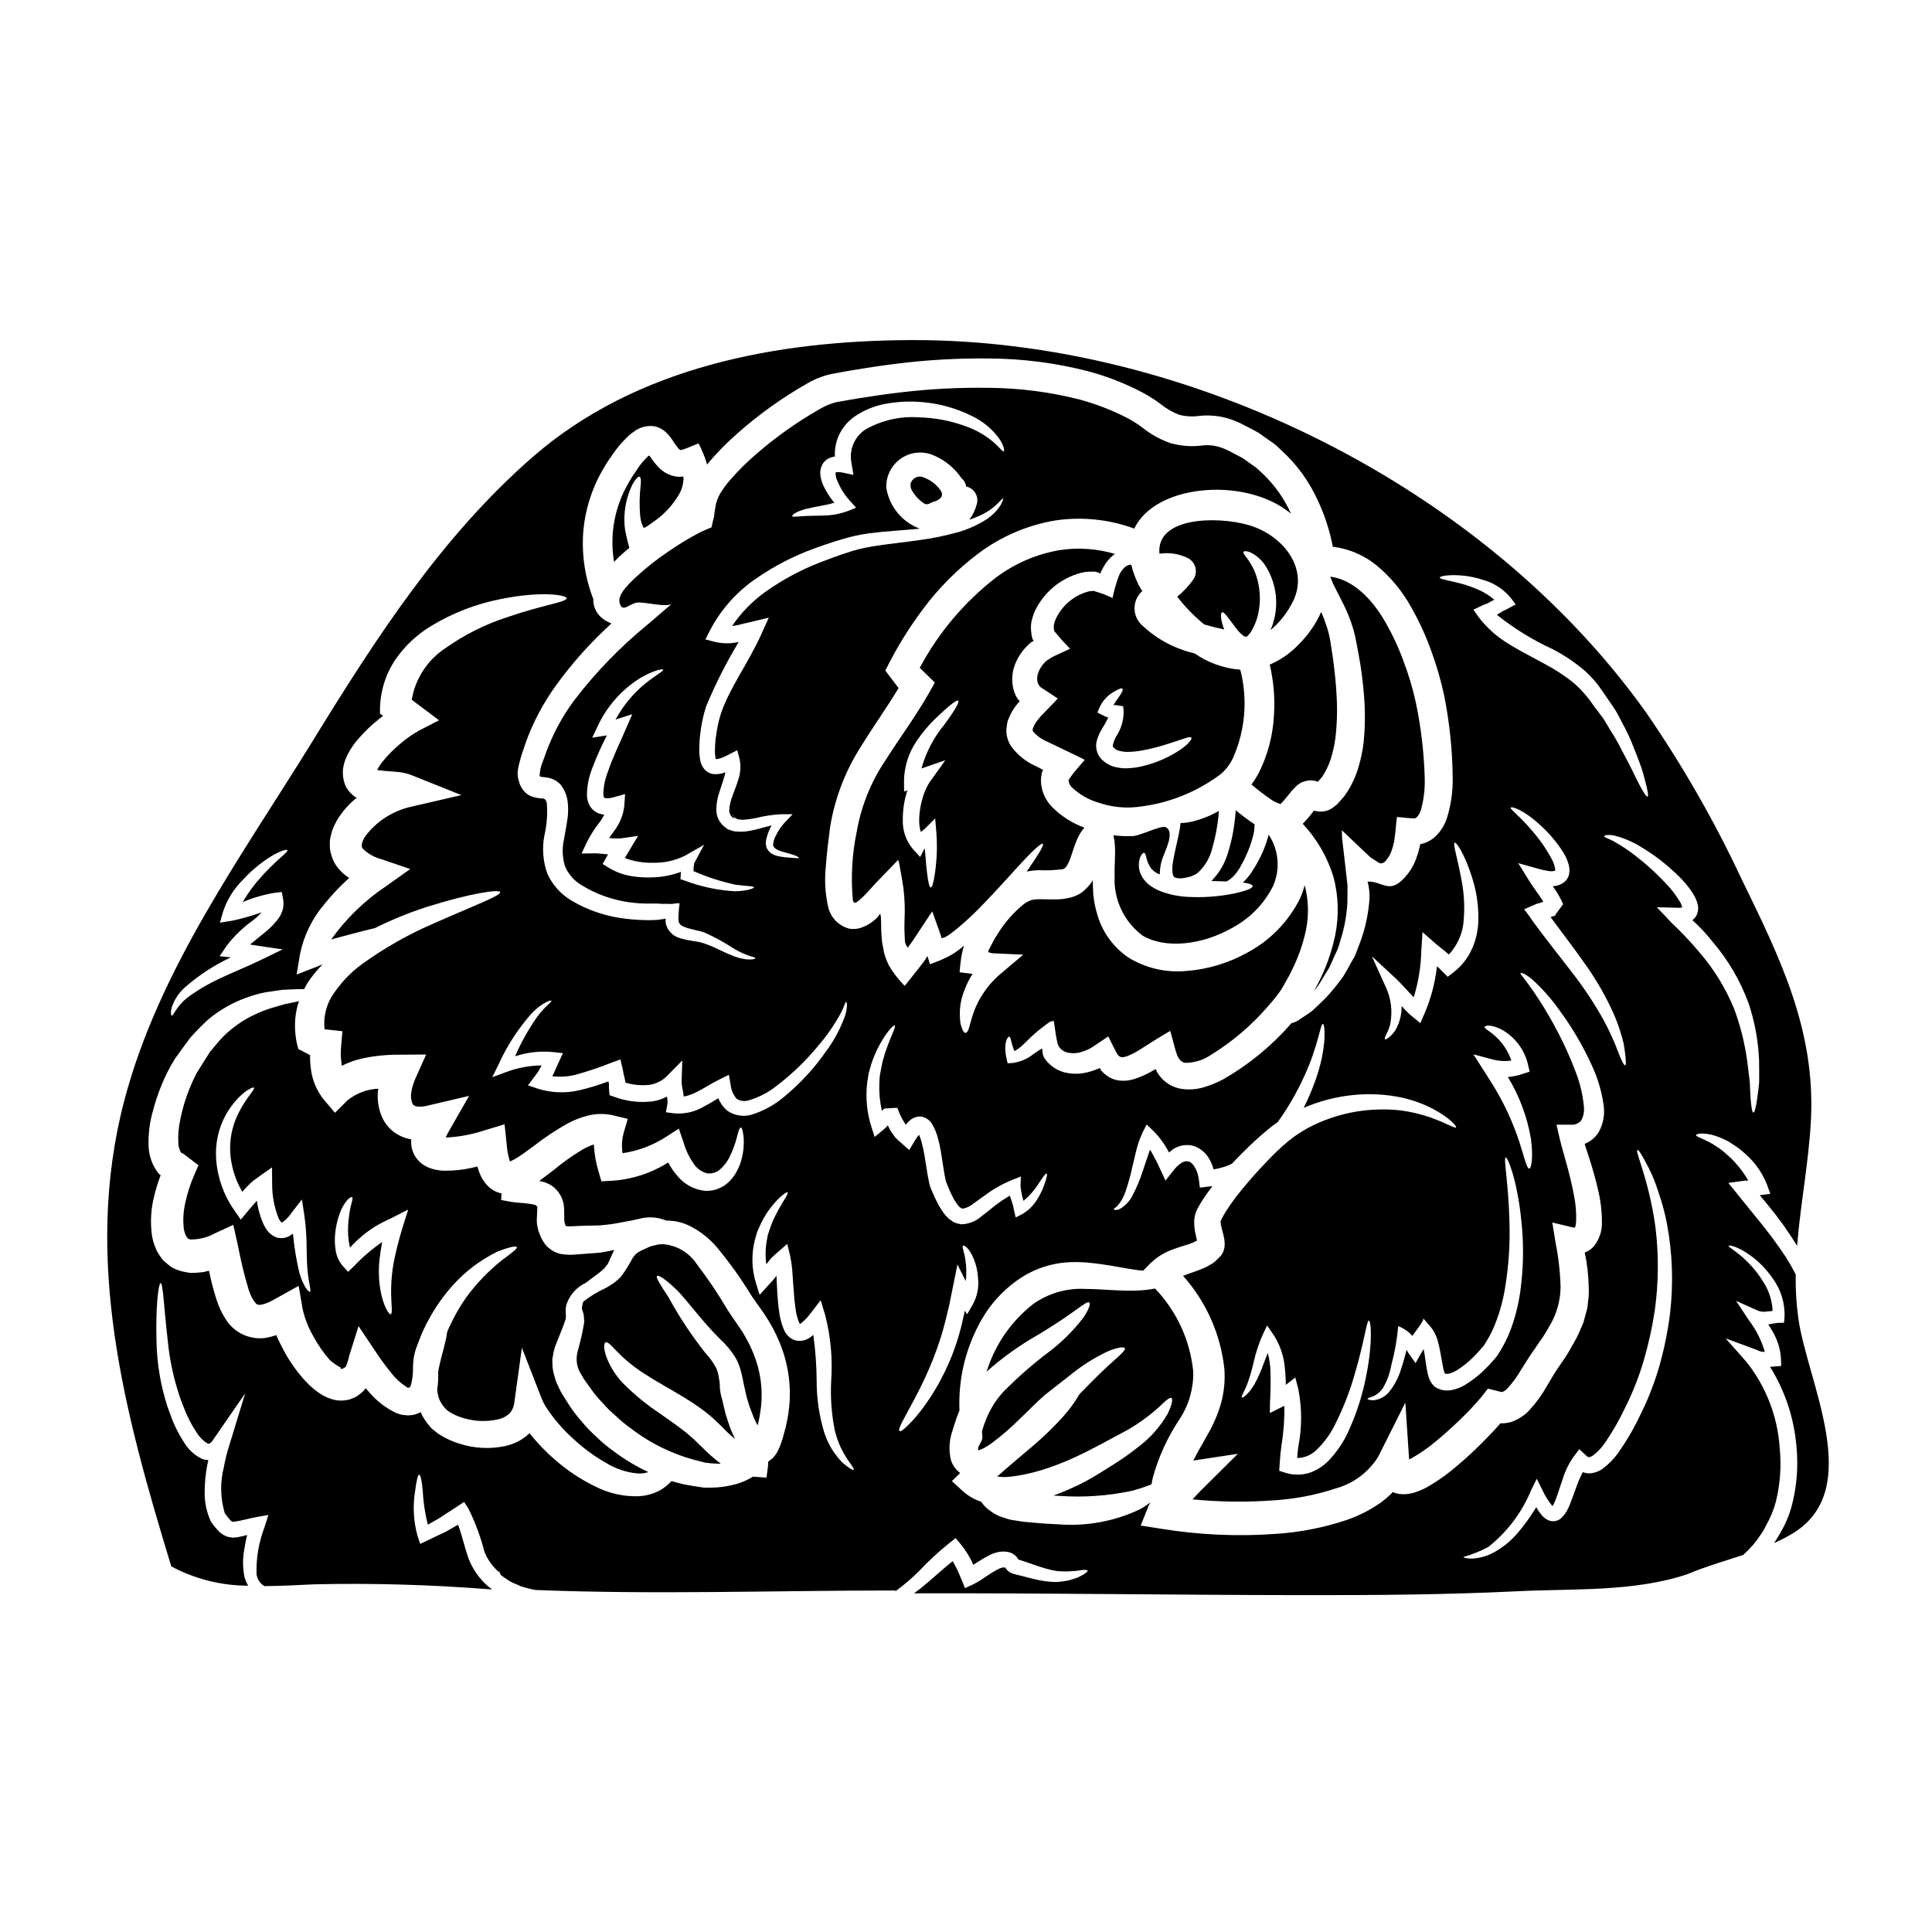 <?xml version="1.0" encoding="UTF-8"?>
<!-- Uploaded to: SVG Repo, www.svgrepo.com, Generator: SVG Repo Mixer Tools -->
<svg fill="#000000" width="800px" height="800px" version="1.1" viewBox="144 144 512 512" xmlns="http://www.w3.org/2000/svg">
 <g>
  <path d="m341.28 497.85c-0.527-1.031-1.477-2.215-2.16-3.297-0.582-0.871-1.609-2.293-2.269-3.352l-0.004-0.004c-2.477-4.234-5.215-8.309-8.199-12.199-2.016-3.055-5.328-5-8.973-5.281l-1.18 0.082c-0.395 0.051-0.738 0.18-1.109 0.266-0.387 0.059-0.766 0.156-1.133 0.289-0.449 0.211-0.922 0.426-1.371 0.633-0.684 0.277-1.34 0.613-1.969 1.004l-0.66 0.605c-0.184 0.293-0.395 0.5-0.605 0.82v-0.004c-0.891 1.691-1.906 3.316-3.035 4.856l-0.871 0.848c-0.379 0.359-0.785 0.695-1.211 0.996-0.789 0.504-1.453 0.926-2.137 1.297-2.098 0.941-4.066 2.148-5.859 3.586v0.027c-0.062 0.18-0.113 0.367-0.156 0.555-0.055 0.371-0.133 0.738-0.184 1.133-0.051 0.395 0.184 0.344 0.156 0.5 0.105 0.371 0.211 0.738 0.316 1.137 0.078 0.578 0.133 1.289 0.16 1.969l-0.027 0.238v0.004c-0.434 2.559-1.008 5.098-1.719 7.594-0.586 2.141-0.199 4.43 1.055 6.254l0.504 0.871 0.023 0.078 0.184 0.234 0.344 0.504c0.477 0.656 0.953 1.348 1.453 2.031v0.004c0.902 1.301 1.918 2.519 3.035 3.641 1.059 1.234 2.215 2.379 3.457 3.426 1.242 1.199 2.574 2.301 3.984 3.301 5.277 4.07 11.34 7.008 17.809 8.625 0.656 0.184 1.574 0.371 1.969 0.5 0.789 0.078 1.637 0.211 2.191 0.211v0.004c0.641 0.055 1.281 0.074 1.926 0.051-1.793-1.348-3.477-2.828-5.039-4.434l-1.402-1.348v0.004c-0.188-0.215-0.391-0.418-0.605-0.605l-0.656-0.578c-0.848-0.766-1.766-1.48-2.691-2.215-1.848-1.402-3.773-2.719-5.621-4.039v-0.004c-3.519-2.309-6.793-4.981-9.762-7.965-2.106-2.148-3.715-4.734-4.707-7.578-0.605-2.004-0.477-3.148-0.051-3.379 0.5-0.266 1.348 0.633 2.637 2.008v0.004c1.73 1.828 3.629 3.488 5.672 4.957 2.613 1.875 5.965 3.797 9.945 6.094 1.969 1.18 4.09 2.402 6.254 3.938 1.078 0.762 2.16 1.555 3.242 2.481l0.789 0.684c0.395 0.371 0.527 0.504 0.789 0.738l1.426 1.371h-0.004c1.121 1.195 2.32 2.316 3.59 3.352-0.449-0.953-0.898-1.852-1.297-2.906-0.422-1.262-0.871-2.531-1.238-3.769-0.289-1.18-0.578-2.363-0.844-3.512l0.004 0.004c-0.023-0.062-0.031-0.125-0.027-0.188-0.477-1.414-0.703-2.902-0.68-4.394-0.105-0.684-0.184-1.398-0.293-1.848h0.004c-0.117-0.766-0.34-1.512-0.66-2.215-0.766-1.465-1.734-2.812-2.875-4.012-3.656-4.621-6.914-9.547-9.734-14.723-2.164-3.293-3.434-5.246-3.062-5.644 0.371-0.398 2.32 0.871 5.379 3.824 2.984 3.086 6.297 7.871 11.32 12.875 1.629 1.473 3.035 3.172 4.176 5.051 0.613 1.113 1.074 2.305 1.371 3.543 0.367 1.32 0.449 2.059 0.734 3.32 0.211 0.977 0.426 1.969 0.66 2.984 0.234 1.016 0.605 2.004 0.898 3.035 0.371 0.922 0.711 1.871 1.082 2.82 0.266 0.684 0.656 1.398 1.027 2.137l0.344-1.348 0.293-1.66c0.848-4.75 0.484-9.641-1.055-14.219-0.785-2.328-1.812-4.566-3.066-6.676z"/>
  <path d="m469.05 377.59c0.773-0.414 1.469-0.961 2.059-1.609 0.551-0.633 1.047-1.312 1.477-2.031 0.238-0.449 0.504-0.926 0.738-1.398 0.105-0.211 0.32-0.527 0.344-0.633l0.344-0.738c0.973-1.996 1.715-4.094 2.215-6.254 0.172-0.816 0.25-1.648 0.242-2.481-1.73-1.148-3.394-2.387-4.988-3.719-0.051 0.527-0.051 1.031-0.133 1.574-0.297 3.34-0.957 6.641-1.969 9.84-0.824 2.766-2.32 5.285-4.356 7.332 1.469 0.062 2.789 0.086 4.027 0.117z"/>
  <path d="m459.5 361.82c-0.879 0.184-1.77 0.281-2.664 0.289 0.004 0.133-0.008 0.266-0.027 0.395-0.234 2.481-1.289 5.934-1.969 9.973-0.164 0.949-0.199 1.918-0.102 2.875 0.035 0.336 0.141 0.66 0.312 0.949 0.141 0.176 0.336 0.297 0.555 0.344 0.953 0.199 1.938 0.16 2.875-0.105l0.898-0.211 0.16-0.051 0.078-0.027 0.473-0.211v-0.004c0.5-0.168 0.965-0.426 1.375-0.762 1.867-1.742 3.188-3.984 3.797-6.465 0.844-2.93 1.41-5.934 1.688-8.969 0.027-0.32 0.027-0.633 0.051-0.953-0.156 0.105-0.316 0.184-0.473 0.293-2.207 1.203-4.574 2.094-7.027 2.641z"/>
  <path d="m481.61 333.56c-0.262 5.227-1.59 10.344-3.906 15.035-0.598 1.152-1.285 2.254-2.059 3.301 1.727 1.484 3.543 2.871 5.434 4.144 0.695 0.441 1.449 0.785 2.242 1.027 0.023 0 0.078-0.027 0.156-0.105 0.555-0.527 1.289-1.477 2.082-2.426l0.711-0.898 1.266-1.324h0.004c0.426-0.367 0.887-0.695 1.375-0.977 0.531-0.195 1.078-0.352 1.633-0.469 0.91-0.156 1.844-0.047 2.691 0.312 0.371-0.422 0.844-0.898 1.105-1.266 0.973-1.434 1.734-2.996 2.273-4.641 0.582-1.816 1.004-3.68 1.266-5.57 0.441-3.684 0.555-7.398 0.344-11.105-0.16-3.543-0.555-6.938-0.977-10.133-0.238-1.609-0.477-3.148-0.711-4.644l-0.004 0.004c-0.215-1.301-0.535-2.578-0.949-3.828-0.395-1.234-0.852-2.449-1.371-3.641-0.027-0.051-0.055-0.129-0.078-0.184-1.469 3.281-3.543 6.254-6.121 8.758-2.133 2.223-4.691 3.992-7.523 5.199 1.043 4.394 1.422 8.922 1.117 13.43z"/>
  <path d="m499.84 303.75c0.68 1.332 1.285 2.695 1.816 4.09 0.605 1.559 1.094 3.156 1.461 4.781 0.316 1.527 0.633 3.113 0.922 4.773v0.004c0.668 3.559 1.145 7.152 1.426 10.766 0.355 4.16 0.328 8.348-0.078 12.504-0.281 2.359-0.773 4.691-1.477 6.961-0.805 2.676-2.062 5.195-3.719 7.445-0.426 0.527-0.789 0.895-1.18 1.344l-0.316 0.348-0.133 0.156-0.078 0.078-0.027 0.051-0.156 0.16-0.051 0.023h-0.004c-0.523 0.461-1.09 0.879-1.688 1.238-0.812 0.406-1.707 0.613-2.617 0.605-0.422-0.012-0.848-0.055-1.266-0.129-0.145-0.023-0.285-0.059-0.422-0.105-0.012-0.016-0.031-0.027-0.051-0.027l-0.027 0.027-0.422 0.555c-0.773 1.027-1.609 2.004-2.508 2.93 3.769 4.012 6.559 8.844 8.152 14.113 1.328 5.031 1.48 10.305 0.449 15.406-0.957 4.547-2.535 8.941-4.695 13.059-0.316 0.633-0.66 1.238-0.977 1.852 0.156-0.238 0.316-0.426 0.5-0.688 1.215-1.477 2.191-3.484 3.543-5.539 0.551-1.109 1.027-2.32 1.605-3.543 0.266-0.605 0.609-1.238 0.848-1.93 0.234-0.688 0.422-1.398 0.633-2.109 1.008-3.172 1.602-6.465 1.766-9.789 0-0.922 0-1.848 0.027-2.793v-0.742c0.051-0.512 0.031-1.023-0.055-1.531-0.105-0.949-0.207-1.898-0.316-2.848-0.211-1.969-0.449-3.938-0.688-5.965-0.129-1.031-0.234-2.059-0.367-3.113-0.027-0.82-0.027-1.398-0.055-2.137l5.016 4.773c0.844 0.82 1.711 1.609 2.586 2.43 0.734 0.473 1.477 0.949 2.238 1.426l0.004 0.004c0.301 0.16 0.664 0.168 0.973 0.023 0.328-0.105 0.613-0.309 0.82-0.578 0.84-0.977 1.445-2.133 1.766-3.379 0.125-0.371 0.223-0.75 0.293-1.133l0.156-0.582 0.156-1.18c0.238-1.504 0.348-3.562 0.582-5.328 1.504 0.102 2.852 0.344 4.746 0.371l0.004-0.004c0.191-0.051 0.363-0.152 0.504-0.293 0.578-0.625 0.984-1.387 1.18-2.215 0.719-2.711 1.031-5.512 0.926-8.312-0.199-6.812-1.012-13.594-2.43-20.258-0.805-3.562-1.855-7.062-3.148-10.48-1.316-3.633-2.953-7.144-4.879-10.496-3.352-5.856-8.391-11.215-14.562-12.004 0.234 0.656 0.5 1.348 0.762 1.926 0.816 1.609 1.656 3.254 2.531 5.008z"/>
  <path d="m243.85 349.05v0.078h0.055c-0.012-0.027-0.031-0.055-0.055-0.078z"/>
  <path d="m325.06 270.45c-0.051-0.078-0.105-0.316-0.234-0.207l-0.16 0.078-0.078 0.027h-0.004c-0.371 0.023-0.742 0.016-1.109-0.027-1.832-0.207-3.539-1.043-4.828-2.363-0.875-0.91-1.668-1.898-2.359-2.953-0.051-0.059-0.094-0.117-0.137-0.184l-0.051-0.027c-0.023-0.031-0.062-0.051-0.105-0.051-0.074 0.008-0.141 0.043-0.184 0.102l-0.633 0.633c-0.316 0.32-0.66 0.711-1.004 1.082h-0.004c-0.672 0.836-1.289 1.719-1.844 2.637-0.668 0.906-1.266 1.859-1.797 2.852-3.668 6.293-5.012 13.676-3.797 20.859 0.422-0.449 0.848-0.871 1.266-1.289 0.898-0.848 1.848-1.637 2.793-2.43-0.5-1.688-0.844-3.297-1.133-4.746h0.004c-0.117-0.746-0.184-1.496-0.191-2.25-0.031-0.527-0.023-1.051 0.023-1.574 0.137-2.883 0.863-5.703 2.141-8.289 0.898-1.555 1.531-2.137 1.875-1.969s0.422 0.977 0.234 2.609v0.004c-0.277 2.516-0.312 5.051-0.105 7.57 0.035 0.434 0.098 0.867 0.184 1.293 0.051 0.266 0.125 0.531 0.211 0.785 0.129 0.395 0.297 0.777 0.5 1.141 0.027 0.289 0.32 0.051 0.555-0.055 0.234-0.105 0.426-0.266 0.605-0.371 0.715-0.5 1.453-1.023 2.215-1.574h0.004c2.367-1.758 4.363-3.965 5.883-6.492 0.766-1.227 1.219-2.621 1.32-4.062 0.051-0.16 0.059-0.332 0.027-0.5 0-0.027-0.008-0.055-0.027-0.078-0.008-0.062-0.027-0.125-0.055-0.18z"/>
  <path d="m302.02 524.73c-1.465-1.289-2.812-2.703-4.035-4.223-1.23-1.387-2.352-2.867-3.348-4.434-0.426-0.711-0.875-1.426-1.324-2.109l-0.316-0.527-0.156-0.234-0.027-0.078-0.133-0.184-0.023-0.055-0.078-0.156-0.605-1.266v-0.008c-0.438-0.844-0.773-1.738-1.004-2.664-0.324-0.945-0.508-1.93-0.559-2.926 0-0.5-0.027-1-0.051-1.504l0.234-1.426h0.004c0.129-0.848 0.352-1.68 0.66-2.481 1.105-2.875 2.004-4.852 2.637-6.859 0.027-0.18 0.051-0.367 0.078-0.605-0.027-0.527-0.051-0.734-0.051-1.449-0.031-0.664 0.051-1.332 0.238-1.969 0.156-0.371 0.316-0.711 0.449-1.055 0.688-1.41 1.711-2.633 2.977-3.562 0.535-0.402 1.109-0.75 1.719-1.031 0.898-0.711 1.848-1.398 2.793-2.109 0.559-0.391 1.098-0.816 1.609-1.266 0.16-0.18 0.555-0.5 0.555-0.578 0.234-0.316 0.5-0.633 0.762-0.949 0.395-0.688 0.926-2.086 1.742-3.797-0.293 0.078-0.555 0.156-0.848 0.207-1 0.184-2.188 0.449-3.148 0.555-0.961 0.105-1.926 0.129-2.902 0.211l-2.984 0.234 0.008 0.004c-1.352 0.141-2.715 0.113-4.062-0.082-1.227-0.223-2.375-0.766-3.324-1.574-0.504-0.375-0.93-0.84-1.266-1.367-0.328-0.484-0.629-0.984-0.895-1.504l-0.32-0.848-0.156-0.395-0.078-0.211-0.027-0.051-0.102-0.293-0.004-0.055-0.055-0.18c-0.105-0.477-0.211-0.977-0.293-1.453l-0.051-1.238c0.027-1.48 0.156-2.481 0.129-3.008-0.023-0.395 0.055-0.184 0.027-0.426l-0.207-0.156c-0.172-0.191-0.406-0.312-0.66-0.344-0.605-0.156-1.223-0.262-1.844-0.316-1.426-0.184-2.797-0.184-4.488-0.477l-2.402-0.449 0.105-1.738c-1.27-0.266-2.445-0.867-3.402-1.742-1.133-1.105-1.996-2.449-2.531-3.938-0.184-0.504-0.316-1.004-0.477-1.48-0.473 0.105-0.949 0.238-1.449 0.371-2.324 0.52-4.703 0.773-7.086 0.766-1.641 0.008-3.269-0.332-4.773-1-1.129-0.523-2.109-1.324-2.848-2.324-0.781-1.066-1.254-2.324-1.371-3.641-0.027-0.457-0.027-0.914 0-1.375-0.113-0.016-0.227-0.023-0.344-0.023-1.539-0.324-2.996-0.973-4.273-1.898-1.285-0.98-2.316-2.258-3.008-3.719-1.125-2.422-1.512-5.121-1.109-7.758-3.012 0.133-5.898 1.238-8.23 3.148l-3.246 3.242-2.953-3.484c-1.805-2.242-2.973-4.93-3.375-7.781-0.203-1.332-0.293-2.676-0.27-4.023l-3.113-1.609c-0.879-3.012-1.105-6.18-0.66-9.289 0.176-1.156 0.457-2.297 0.844-3.398-1.18 0.266-2.402 0.527-3.801 0.789-1.18 0.344-2.481 0.734-3.848 1.133v-0.004c-1.402 0.469-2.777 1.016-4.117 1.641-3.023 1.422-5.789 3.336-8.18 5.672-1.289 1.262-2.363 2.754-3.613 4.141-1.109 1.793-2.293 3.641-3.484 5.543v-0.004c-2.066 3.914-3.555 8.105-4.418 12.445-0.484 2.152-0.656 4.359-0.512 6.559 0.066 0.723 0.281 1.422 0.629 2.059 0.211 0.449 0.426 0.266 0.738 0.504l3.961 3.008-1.18 2.715c-0.996 2.305-1.762 4.699-2.297 7.152-0.543 2.32-0.676 4.719-0.395 7.086 0.082 0.441 0.207 0.871 0.371 1.289 0.078 0.184 0.133 0.371 0.211 0.555h0.004c0.102 0.086 0.18 0.195 0.234 0.32 0.242 0.355 0.652 0.566 1.082 0.551 2.156 0.004 4.277-0.531 6.172-1.555l5.016-2.32 1.211 5.356c0.742 3.941 1.684 7.84 2.824 11.684 0.82 2.664 2.164 4.273 2.535 4.09 0.078 0.133 0.422 0 0.684 0.078 0.395-0.156 0.789-0.129 1.266-0.344 0.48-0.211 0.977-0.344 1.531-0.66l1.633-0.895 5.648-3.148 1.055 6.172v0.004c0.559 2.473 1.484 4.848 2.758 7.043 1.207 2.289 2.68 4.434 4.379 6.387 0.895 0.805 1.887 1.496 2.953 2.059 0.293 0.211-0.684 0.293 0.371 0.344v-0.004c0.383-0.117 0.73-0.336 1.004-0.633 0.383-0.906 0.676-1.855 0.867-2.82l2.481-7.871 4.434 6.621v-0.004c1.301 2 2.711 3.922 4.223 5.766 1.133 1.492 2.527 2.762 4.117 3.75 0.105 0.027 0.266 0.105 0.266 0.133-0.051-0.055-0.316 0-0.266 0.051h0.5c0-0.016 0.012-0.027 0.027-0.027 0.293-0.129 0.266-0.023 0.5-0.395 0.48-1.688 0.695-3.441 0.633-5.199 0.027-0.578 0.055-1.18 0.133-1.793 0.07-0.707 0.203-1.402 0.395-2.082 0.32-1.109 0.738-2.086 1.109-3.086 0.707-1.926 1.57-3.789 2.586-5.57 1.703-3.168 3.777-6.125 6.172-8.809 3.359-3.789 7.426-6.883 11.977-9.105 3.148-1.238 4.938-1.574 5.144-1.211 0.207 0.363-1.262 1.531-3.957 3.484h0.004c-3.57 2.848-6.746 6.156-9.449 9.84-1.84 2.629-3.422 5.43-4.723 8.363-0.105 0.289-0.238 0.578-0.348 0.871v-0.004c-0.109 0.973-0.293 1.934-0.551 2.875-0.449 2.008-1.324 4.672-1.824 7.68 0.027 0.656 0.027 1.32 0 2.059h0.004c-0.031 0.848-0.121 1.695-0.266 2.531 0.051 0.586 0.141 1.168 0.266 1.742 0.25 0.938 0.68 1.816 1.266 2.586 0.371 0.488 0.785 0.938 1.242 1.344l0.051 0.027 0.16 0.105 0.344 0.211c0.227 0.176 0.473 0.324 0.734 0.445 1.168 0.613 2.41 1.074 3.695 1.375 2.766 0.719 5.664 0.754 8.445 0.105 1.152-0.242 2.215-0.809 3.059-1.637 0.664-0.777 1.074-1.738 1.18-2.754l2.008-14.562 5.301 13.613c0.293 0.715 0.648 1.402 1.055 2.059 2.098 3.207 4.609 6.117 7.481 8.66 2.633 2.426 5.539 4.539 8.656 6.297 2.523 1.531 5.371 2.453 8.312 2.691 0.922 0.043 1.844-0.082 2.719-0.371-3.273-1.523-6.379-3.391-9.262-5.566-1.621-1.141-3.141-2.418-4.547-3.812zm-75.902-38.387c-0.316 0.105-1.715-1.371-2.793-5.066-0.805-3.414-1.371-6.875-1.691-10.367-0.328 0.254-0.672 0.492-1.031 0.711-0.648 0.32-1.359 0.492-2.082 0.5-0.406-0.023-0.812-0.078-1.215-0.156-0.316-0.156-0.656-0.316-1-0.5-0.539-0.355-1.02-0.793-1.426-1.297-0.316-0.438-0.609-0.895-0.871-1.367-0.984-2.086-1.637-4.312-1.926-6.598-0.82 0.871-1.609 1.82-2.426 2.793l-1.852 2.219-1.633-2.363v0.004c-2.887-4.082-4.586-8.887-4.906-13.879-0.242-4.004 0.645-8 2.559-11.527 3.379-5.856 7.254-7.547 7.438-7.203 0.477 0.504-2.586 3.008-4.824 8.441-1.262 3.164-1.715 6.594-1.32 9.977 0.395 3.238 1.441 6.359 3.086 9.176 0.91-1.062 1.898-2.059 2.957-2.977 0.551-0.371 1.105-0.762 1.633-1.18l3.297-2.32 0.027 4.273 0.004-0.004c-0.031 3.141 0.539 6.258 1.688 9.184 0.117 0.258 0.258 0.504 0.422 0.734 0.129 0.133 0.266 0.371 0.316 0.371s0.027 0.027 0.055 0.055c0.027 0.027 0.105-0.082 0.184-0.027 0.965-0.652 1.793-1.496 2.426-2.481l2.797-3.59 0.656 4.273v0.004c0.395 2.797 0.59 5.617 0.582 8.441 0.027 2.453 0.105 4.539 0.266 6.227 0.289 3.301 1.055 5.371 0.605 5.519zm24.508-16.859c-0.949 3.148-1.715 6.148-2.242 8.836-0.445 2.359-0.691 4.754-0.734 7.152-0.055 4.062 0.5 6.598-0.105 6.805-0.422 0.184-2.008-2.109-2.754-6.57l-0.004 0.004c-0.426-2.617-0.496-5.281-0.211-7.918 0.16-1.504 0.395-3.059 0.711-4.641-2.688 1.84-5.172 3.961-7.41 6.328l-1.637 1.574-1.348-1.508v0.004c-1.105-1.246-1.793-2.805-1.969-4.457-0.199-1.258-0.246-2.535-0.133-3.801 0.148-2.004 0.582-3.977 1.293-5.859 0.441-1.254 1.109-2.414 1.969-3.426 0.656-0.738 1.133-0.844 1.289-0.738 0.344 0.344-0.449 1.852-0.82 4.828h0.004c-0.258 1.734-0.344 3.496-0.262 5.25 0.062 1.012 0.207 2.016 0.422 3.008 0.023 0.078 0.051 0.156 0.078 0.266l0.004-0.004c1.898-2.102 4.074-3.938 6.461-5.461 1.461-0.879 2.977-1.668 4.539-2.359l4.406-2.242z"/>
  <path d="m338.54 360.52h-0.027c-0.004 0.082 0.008 0.16 0.027 0.238z"/>
  <path d="m389.62 277.63c0.277 0.004 0.551-0.074 0.785-0.223 0.242-0.156 0.508-0.277 0.789-0.352l0.934-0.32 0.332-0.168c0.137-0.074 0.262-0.16 0.375-0.266 0.371-0.184 0.648-0.52 0.758-0.922 0.113-0.398 0.047-0.832-0.184-1.18-0.078-0.148-0.168-0.285-0.27-0.418-1.113-1.508-2.652-2.648-4.418-3.281-1.113-0.477-2.41-0.082-3.066 0.938h0.023c-0.25 0.289-0.387 0.66-0.395 1.043 0 0.043 0.031 0.273 0.055 0.418-0.012 0.262 0.039 0.523 0.16 0.758 0.773 1.469 1.895 2.731 3.262 3.672 0.246 0.188 0.547 0.293 0.859 0.301z"/>
  <path d="m293.98 469.33c0 0.023 0 0.023-0.027 0.051l0.055-0.051z"/>
  <path d="m458.95 291.98c0.91 0.523 1.57 1.391 1.84 2.406 0.266 1.016 0.117 2.094-0.418 3-1.242 1.777-2.723 3.375-4.402 4.75 2.109 2.715 4.516 5.184 7.176 7.359 1.738 0.5 3.508 0.949 5.273 1.32-1-2.664-1-4.352-0.578-4.539 0.605-0.266 1.82 1.766 3.906 4.434h-0.004c0.496 0.648 1.074 1.234 1.719 1.738 0.215 0.168 0.465 0.277 0.734 0.32 0.055-0.027 0.105 0.027 0.133-0.055 0.027 0.027 0.078-0.023 0.156-0.078h0.004c0.59-0.539 1.074-1.184 1.426-1.898 0.566-1.055 1.02-2.172 1.344-3.328 1.059-4.094 0.746-8.422-0.898-12.316-0.551-1.148-1.211-2.246-1.965-3.273-0.66-0.789-1.027-1.32-0.848-1.574s0.789-0.266 1.793 0.129c1.473 0.707 2.742 1.766 3.699 3.086 3.023 4.426 3.938 9.957 2.5 15.121-0.211 0.844-0.512 1.664-0.891 2.449 2.195-1.84 4.035-4.066 5.43-6.566 5.512-9.312-1.926-18.625-11.188-21.312-8.363-2.43-24.613-2.164-23.617 7.598l0.004-0.004c2.621-0.406 5.309 0.023 7.672 1.234z"/>
  <path d="m480.05 365.82c-0.688 2.438-1.672 4.777-2.93 6.969l-0.422 0.738c-0.207 0.367-0.316 0.5-0.477 0.762-0.289 0.449-0.578 0.871-0.844 1.32h0.004c-0.605 0.812-1.277 1.574-2.004 2.273 1.605 0.207 2.582 0.527 2.582 0.949 0 0.605-1.848 1.289-4.934 1.969v-0.004c-4.129 0.836-8.352 1.129-12.559 0.871-2.449-0.148-4.863-0.68-7.148-1.574-1.074-0.457-2.086-1.051-3.008-1.766-0.828-0.719-1.5-1.598-1.969-2.586-0.641-1.414-0.715-3.019-0.211-4.484 0.371-0.898 0.789-1.297 1.059-1.238 0.273 0.055 0.473 0.605 0.656 1.449v-0.004c0.223 0.977 0.645 1.895 1.242 2.695 0.605 0.711 1.391 1.254 2.269 1.574 0.004-1.305 0.199-2.602 0.578-3.852 0.477-1.793 3.719-7.438 0.926-8.684-1.18-0.527-6.691 2.297-8.602 2.363-1.73 0.078-3.465 0.012-5.184-0.203 0.027 0.156 0.051 0.316 0.078 0.5 0.176 0.672 0.273 1.363 0.293 2.059 0.207 2.793-0.16 5.566-0.055 8.23v-0.004c-0.324 6.18 2.457 12.109 7.414 15.805 5.75 3.434 15.484 2.754 24.086-2.242 4.496-2.465 8.141-6.238 10.449-10.816 2.008-4.457 1.582-9.629-1.133-13.695z"/>
  <path d="m450.09 485.47c-1.48 0.293-2.981 0.469-4.488 0.527-4.219 0.234-9.055-0.371-13.98-0.422-4.941-0.258-9.824 1.164-13.852 4.035-5.57 4.363-9.746 10.258-12.004 16.965-0.129 0.32-0.211 0.605-0.316 0.926 4.231-3.758 8.848-7.059 13.777-9.84 4.168-2.535 7.41-4.695 9.52-6.254 2.191-1.531 3.512-2.613 3.938-2.215 0.316 0.344-0.051 1.848-1.766 4.246l-0.004-0.004c-2.492 3.211-5.383 6.094-8.598 8.578-4.477 3.344-8.688 7.027-12.598 11.02-1.977 2.211-3.523 4.769-4.559 7.547l-0.395 1.055-0.422 1.289c-0.266 0.871 0.133 1.664-0.051 2.457-0.344 1.133-1.574 2.426-0.875 3.008 0.16 0 0.133-0.055 0.082-0.078l0.156-0.078 0.395-0.16c0.309-0.105 0.605-0.246 0.875-0.422 0.652-0.344 1.277-0.742 1.871-1.184 2.582-1.922 5.023-4.027 7.309-6.297 2.363-2.242 4.379-4.375 6.859-6.543 2.32-1.824 4.461-3.484 6.41-5.016l0.004 0.004c3.113-2.586 6.543-4.766 10.207-6.492 2.688-1.133 4.352-1.262 4.539-0.816 0.184 0.449-0.953 1.527-2.984 3.32-2.031 1.793-4.801 4.434-8.203 7.969-0.293 0.289-0.582 0.605-0.898 0.922l0.004 0.004c-1.211 2.086-2.637 4.039-4.246 5.832-2.988 3.293-6.215 6.359-9.656 9.172-2.508 2.137-5.195 4.379-7.871 6.781v0.004c0.891 0.113 1.793 0.148 2.691 0.102 12.449-1.105 23.926-8.336 31.684-12.371 3.012-1.719 5.836-3.754 8.414-6.07 1.793-1.688 2.875-2.754 3.379-2.481 0.422 0.211 0.211 1.738-1.031 4.246-1.961 3.383-4.578 6.336-7.703 8.684-2.039 1.633-4.172 3.144-6.383 4.535-1.18 0.738-2.363 1.48-3.613 2.269-1.25 0.793-2.637 1.609-4.039 2.363-2.75 1.434-5.586 2.695-8.496 3.773 0.449 0.027 0.898 0.027 1.348 0.051 6.539 0.488 13.113 0.031 19.523-1.344 1.738-0.465 3.449-1.039 5.117-1.711l0.344-1.715-0.004-0.004c1.539-5.606 3.981-10.926 7.231-15.742 2.394-3.715 3.609-8.062 3.484-12.477-0.824-8.246-4.391-15.973-10.125-21.949z"/>
  <path d="m382.02 371.87 0.238 0.738 0.184 1.027 0.371 2.035c0.234 1.289 0.422 2.481 0.605 3.742l0.004 0.004c0.34 2.801 0.434 5.625 0.285 8.441-0.062 1.523-0.043 3.047 0.055 4.566l0.051 0.922c0.023 0.195 0.059 0.391 0.105 0.582 0.117 0.398 0.305 0.773 0.559 1.105 0.078 0.16 0.129 0.055 0.156-0.023l0.184-0.211 0.316-0.449 0.348-0.473 0.18-0.238 0.32-0.473c0.738-1.137 1.477-2.242 2.188-3.324l2.879-4.328 1.875 5.223 0.129 0.371c0.027 0.078 0.027 0.105 0.055 0.184l0.156 0.422v-0.004c0.102 0.277 0.164 0.57 0.184 0.867 0.449 0.133 1.18-0.316 1.688-0.605 0.508-0.293 1.211-0.871 1.793-1.32 0.582-0.449 1.211-0.953 1.766-1.453l0.004 0.004c2.121-1.828 4.144-3.769 6.066-5.809 3.59-3.719 6.383-6.856 8.602-9.285 4.41-4.852 6.625-6.805 6.996-6.492 0.371 0.316-0.977 2.559-4.273 7.359l-0.004 0.004c1.074-0.23 2.172-0.352 3.269-0.371 2.125 0.102 4.25 0.008 6.356-0.285 0.188-0.051 0.359-0.141 0.504-0.266 0.105-0.211 0.293-0.266 0.473-0.555 0.504-0.836 0.898-1.73 1.184-2.664 0.211-0.66 0.426-1.32 0.66-2.008 0.234-0.688 0.527-1.477 0.871-2.293 0.488-1.164 1.152-2.25 1.965-3.215-3.269-1.18-6.231-3.082-8.656-5.57-1.738-1.809-2.75-4.188-2.852-6.691-0.008-0.684 0.059-1.363 0.207-2.031l0.105-0.473c0.027-0.078 0.027-0.078 0.055-0.105l0.078-0.156c0.051-0.16 0.078-0.133 0.129-0.211s-0.105-0.105-0.156-0.156l-0.078-0.027-0.293-0.156-1.574-0.789 0.004-0.004c-2.57-1.168-4.793-2.984-6.438-5.277-0.504-0.793-0.859-1.668-1.055-2.586-0.18-0.91-0.188-1.844-0.023-2.758 0.047-0.426 0.125-0.848 0.234-1.266l0.422-1.055c0.266-0.645 0.59-1.266 0.977-1.848 0.316-0.539 0.68-1.051 1.082-1.531l0.293-0.344c0.078-0.105 0.051-0.055 0.078-0.082l0.078-0.078c0.078-0.102 0.293-0.207 0.266-0.289l-0.004 0.004c-0.098-0.07-0.176-0.16-0.234-0.266-0.027 0 0 0-0.055-0.055l-0.301-0.371c-0.18-0.266-0.336-0.547-0.473-0.84-0.285-0.57-0.496-1.172-0.633-1.797-0.543-2.262-0.344-4.641 0.578-6.781 0.777-1.848 1.938-3.512 3.406-4.879l0.527-0.5 0.184-0.129c0.098-0.078 0.203-0.141 0.316-0.188 0.105-0.078 0.32-0.133 0.395-0.211-0.078-0.133-0.184-0.133-0.266-0.395l-0.133-0.316c-0.121-0.492-0.211-0.996-0.266-1.5-0.129-0.965-0.109-1.945 0.055-2.902 0.195-0.844 0.449-1.672 0.766-2.481 2.356-5.188 6.934-9.027 12.453-10.449 0.645-0.164 1.305-0.262 1.969-0.293h1.004l0.504-0.023c0.078 0.012 0.156 0.027 0.234 0.051 0.266 0.047 0.527 0.109 0.785 0.188l0.5 0.293c0.133-0.105 0.16-0.422 0.266-0.605 0.102-0.184 0.211-0.449 0.477-0.898v-0.004c0.676-1.309 1.613-2.469 2.754-3.402 0.129-0.105 0.293-0.184 0.422-0.293-4.731-1.406-9.711-1.758-14.59-1.027-6.211 1.051-12.074 3.586-17.094 7.391-8.285 6.441-15.117 14.555-20.051 23.82l3.984 3.883c-4.117 7.836-9.156 14.379-13.086 20.656l-0.004-0.004c-3.828 5.688-6.418 12.113-7.594 18.867-1.242 5.965-1.59 12.082-1.031 18.148 0.027 0.168 0.09 0.332 0.184 0.477 0.055 0.102 0.148 0.18 0.262 0.211 0.117 0.016 0.234 0.008 0.344-0.027l0.16-0.078c0.215-0.137 0.418-0.285 0.609-0.449 0.105-0.055 0.684-0.605 1.18-1.055s0.949-0.977 1.426-1.48c0.922-1 1.848-2.082 2.754-2.981 1.711-1.793 3.43-3.516 5.09-5.277zm1.574-18.105-0.027-2.875v0.004c0.07-3.742 1.227-7.383 3.324-10.48 1.535-2.277 3.312-4.383 5.305-6.277 3.246-3.086 5.356-4.773 5.75-4.461 0.395 0.316-0.977 2.691-3.641 6.297v0.004c-2.84 3.414-4.922 7.394-6.109 11.676l6.332-2.188-4.066 5.672c-0.703 1.055-1.262 2.199-1.66 3.406-0.742 2.129-1.152 4.363-1.211 6.617-0.035 1.117 0.105 2.231 0.418 3.301 0.367-0.23 0.711-0.492 1.027-0.789l2.797-2.793 0.316 3.797c0.27 3.547 0.145 7.109-0.367 10.629-0.344 2.453-0.734 3.848-1.105 3.879-0.371 0.027-0.711-1.426-1.004-3.906-0.234-1.715-0.344-3.984-0.633-6.519l-1.18 2.363-1.969-2.164h-0.004c-1.812-2.18-2.754-4.953-2.637-7.785-0.012-2.617 0.398-5.219 1.215-7.703z"/>
  <path d="m436.55 301.48c-0.734-0.293-1.477-0.477-2.238-0.738-0.16-0.051-0.395-0.129-0.527-0.156l-0.266 0.027-0.555 0.051v-0.004c-0.387 0.043-0.77 0.133-1.137 0.266-1.746 0.559-3.352 1.473-4.723 2.691-1.52 1.316-2.715 2.973-3.488 4.828-0.137 0.418-0.25 0.84-0.34 1.266 0.051 0.371-0.105 0.82 0.051 1.082 0.055 0.156 0 0.266 0.105 0.504l1.289 1.527c0.82 1.055 1.902 2.031 2.852 3.086-1.133 0.582-2.453 1.109-3.797 1.77-0.613 0.266-1.195 0.594-1.742 0.977l-0.789 0.5-0.293 0.293h0.004c-0.773 0.77-1.379 1.695-1.766 2.715-0.348 0.844-0.422 1.777-0.215 2.664 0.047 0.176 0.117 0.348 0.215 0.5 0.02 0.09 0.066 0.172 0.129 0.242 0.027 0.051 0.027 0.023 0.105 0.129 0.102 0.16 0.227 0.305 0.371 0.426 1.477 1 3.086 2.055 4.512 2.981-1.055 1.238-2.508 2.613-3.769 3.957-0.32 0.348-0.688 0.688-0.977 1.031l-0.582 0.734-0.004-0.004c-0.246 0.309-0.465 0.633-0.656 0.977-0.188 0.258-0.332 0.543-0.426 0.848l-0.184 0.395c0.004 0.09-0.004 0.18-0.023 0.266-0.055 0.367 0 0.344 0.184 0.656v0.004c1.039 1.137 2.316 2.031 3.742 2.613 1.348 0.633 2.719 1.289 4.09 1.969 1.902 0.922 4.09 1.926 5.777 2.82l-1.66 1.902c-0.527 0.684-1.289 1.449-1.66 2.031l-0.633 0.898-0.316 0.422v0.078c0 0.105-0.055 0.184 0 0.293v-0.004c0.102 0.68 0.438 1.305 0.949 1.766 1.965 1.82 4.32 3.168 6.883 3.938 2.82 0.961 5.789 1.398 8.762 1.293 8.617-0.598 16.875-3.688 23.77-8.891 1.32-1.156 2.391-2.562 3.152-4.141 3.293-7.379 3.988-15.656 1.965-23.48-4.359-0.34-8.547-1.836-12.137-4.332-5.16-1.184-9.914-3.715-13.777-7.336-1.34-1.152-2.113-2.832-2.117-4.598-0.004-1.766 0.762-3.449 2.094-4.609-0.172-0.164-0.324-0.352-0.449-0.555-1.125-1.992-1.969-4.133-2.508-6.356-0.074-0.027-0.152-0.047-0.234-0.051-0.617 0.09-1.191 0.375-1.637 0.812-0.609 0.625-1.09 1.359-1.426 2.168-0.703 1.906-1.258 3.863-1.66 5.856-0.758-0.336-1.52-0.68-2.289-0.996zm4.91 25.035c0.211 0.211-0.051 0.949-0.844 2.031-0.426 0.633-1.031 1.453-1.531 2.32l0.207 0.027 0.004 0.004c0.074-0.055 0.172-0.074 0.262-0.055l2.086 0.32 0.129 1.289c0.035 2.379-0.648 4.711-1.965 6.691-0.41 0.727-0.711 1.508-0.895 2.32 0 0.234-0.027 0.367 0.051 0.422v0.027c0 0.051 0.105 0.102 0.133 0.18l0.078 0.055 0.316 0.293c0.371 0.367 0.5 0.316 0.605 0.344 0.184 0.117 0.391 0.191 0.605 0.207 0.57 0.148 1.156 0.238 1.746 0.266 1.297 0.012 2.598-0.094 3.875-0.316 2.305-0.402 4.582-0.965 6.805-1.688 3.906-1.18 6.148-2.242 6.57-1.793 0.422 0.449-1.477 2.664-5.352 4.695-2.273 1.23-4.695 2.172-7.203 2.797-1.551 0.41-3.148 0.629-4.75 0.656-0.945 0.012-1.883-0.102-2.797-0.34-0.566-0.102-1.109-0.297-1.609-0.582-0.516-0.227-0.996-0.527-1.426-0.895l-0.316-0.293-0.16-0.129-0.051-0.027-0.184-0.184-0.027-0.051-0.102-0.133v-0.004c-0.332-0.363-0.598-0.785-0.789-1.238-0.395-0.914-0.531-1.918-0.395-2.902 0.281-1.324 0.801-2.582 1.531-3.719 0.598-0.957 1.145-1.941 1.637-2.957l-0.527-0.184c-0.125-0.012-0.246-0.059-0.344-0.133l-2.004-1 0.422-1.055c0.809-1.945 2.258-3.555 4.109-4.555 1.148-0.664 1.859-0.949 2.098-0.715z"/>
  <path d="m620.57 493.33c-0.531-3.844-0.762-7.727-0.688-11.605-0.766-1.477-1.637-3.004-2.613-4.59-2.465-3.691-5.125-7.246-7.965-10.66-1.715-2.109-3.379-4.168-4.961-6.121l-2.32-2.879 4.512-0.605-0.004 0.004c0.16-0.02 0.32-0.012 0.477 0.027l0.289-0.027c-0.914-1.641-2.012-3.172-3.269-4.566-0.797-0.918-1.672-1.766-2.609-2.531-0.762-0.719-1.594-1.355-2.481-1.902-2.984-2.082-5.594-2.531-5.465-3.086 0.078-0.344 2.481-0.977 6.691 0.82 1.098 0.441 2.144 1.008 3.113 1.688 1.164 0.734 2.258 1.574 3.269 2.508 2.551 2.234 4.523 5.047 5.754 8.203l0.848 2.363-2.797 0.371c0.789 0.949 1.609 1.926 2.43 2.93l-0.008-0.004c2.738 3.32 5.234 6.828 7.481 10.496 0.875-11.133 3.09-22.133 3.668-33.457 1.18-23.719-8.125-42.742-18.281-63.527-7.207-15.422-15.684-30.227-25.332-44.25-42.637-59.914-121.36-99.094-194.88-98.801-35.512 0.129-72.789 7.019-100.28 30.996-24.074 20.973-41.461 47.887-58.055 74.871-18.703 30.422-40.996 60.711-50.18 95.746-11.02 42.117 0.156 82.949 12.48 123.37 6.273 3.356 13.277 5.113 20.391 5.117-0.48-0.762-0.828-1.602-1.027-2.481-0.453-2.34-0.465-4.742-0.027-7.086 0.184-1.297 0.449-2.586 0.762-3.879h0.004c-0.906 0.266-1.824 0.477-2.754 0.633l-1.059 0.082c-0.422-0.055-0.844-0.133-1.262-0.211l-0.004-0.004c-0.785-0.246-1.512-0.645-2.137-1.18-0.887-0.863-1.68-1.816-2.363-2.848l-0.051-0.078-0.051-0.105v-0.004c-1.082-2.383-1.621-4.977-1.574-7.594 0-2.473 0.238-4.938 0.711-7.363 0.078-0.422 0.184-0.789 0.266-1.18-0.598 0.008-1.191-0.109-1.738-0.344-2.004-0.973-3.668-2.527-4.777-4.457-0.992-1.539-1.867-3.152-2.613-4.828-0.762-1.766-1.18-3.148-1.766-4.695-1.773-5.531-2.731-11.289-2.852-17.098-0.266-9.684 0.578-15.434 1.082-15.461 0.656 0 0.844 5.902 1.898 15.254 0.527 5.418 1.719 10.75 3.543 15.883 0.582 1.426 1.18 3.148 1.824 4.406v-0.004c0.676 1.441 1.465 2.824 2.359 4.141 0.699 1.152 1.668 2.113 2.824 2.801 0.395 0.078 0.371 0.156 0.66-0.055 0.129-0.078 0.316-0.344 0.527-0.473l0.578-0.848 8.207-11.898-4.195 13.723v-0.004c-0.621 1.945-1.113 3.93-1.477 5.938-1.004 3.977-0.914 8.152 0.262 12.082 0.449 0.676 0.953 1.312 1.504 1.902 0.129 0.18 0.184 0.102 0.266 0.207 0.078 0.027 0.156 0.156 0.234 0.133v0.004c0.074-0.008 0.152 0.008 0.215 0.051l0.477-0.051c1.477-0.184 3.691-0.82 5.594-1.18l3.269-0.582-0.977 3.113v-0.004c-1.539 3.977-2.277 8.219-2.164 12.48 0.129 1.363 0.906 2.578 2.086 3.273 4.484-0.027 8.941-0.293 13.219-0.477h-0.004c15.254-0.344 30.512 0.082 45.723 1.266l1.477 0.078-0.184-0.105-0.395-0.289-0.184-0.133-0.055-0.027-0.184-0.129v-0.027h-0.023l-0.105-0.105h-0.008c-2.273-1.977-4.039-4.477-5.141-7.281-1.211-3.43-1.824-6.492-2.82-9.055-1.055 0.605-2.137 1.238-3.148 1.824-1.793 0.844-3.543 1.66-5.144 2.453l-1.738 0.82-0.609-1.824h-0.008c-1.148-3.949-1.398-8.105-0.734-12.164 0.371-2.754 0.711-4.352 1.082-4.352s0.711 1.574 0.949 4.379c0.16 2.992 0.609 5.961 1.348 8.863 0.949-0.527 1.848-1.055 2.852-1.609 1.574-1.027 3.242-2.137 4.988-3.242l1.766-1.18 1.18 1.82-0.004-0.004c1.797 3.648 3.211 7.477 4.223 11.414 0.828 2.066 2.141 3.902 3.824 5.359l0.078-0.395 0.105 0.527 0.395 0.738 0.789 0.527c0.5 0.371 1.027 0.684 1.531 1.027 0.973 0.582 1.898 0.82 2.793 1.297 1.309 0.445 2.648 0.789 4.012 1.027 31.605 1.266 63.262 0.133 94.898 0.133h0.266c0.133 0 0.266 0.184 0.395 0.078h-0.004c2.168-1.59 4.215-3.348 6.121-5.25 2.523-2.676 5.231-5.176 8.098-7.481l1.574-1.211 1.348 1.609c1.359 1.66 2.484 3.496 3.348 5.461 1.43-0.984 2.918-1.875 4.461-2.664 0.695-0.336 1.43-0.582 2.188-0.738 0.488-0.09 0.98-0.137 1.477-0.133 0.344 0.055 0.527 0.055 0.953 0.105 0.641 0.109 1.25 0.371 1.766 0.766 0.262 0.184 0.492 0.406 0.688 0.66 0.121 0.168 0.238 0.344 0.34 0.527 0.027 0.051 0.027 0.051 0.027 0.078h0.078c2.879 0.871 5.25 1.875 7.387 2.43h0.004c0.965 0.285 1.953 0.496 2.953 0.633 0.953 0.023 1.824 0.129 2.613 0.078 0.793-0.051 1.531-0.078 2.164-0.133 0.633-0.055 1.18-0.184 1.633-0.234 0.898-0.078 1.453-0.051 1.531 0.156s-0.316 0.555-1.133 1.055c-0.422 0.238-0.949 0.504-1.574 0.82-0.66 0.211-1.426 0.449-2.293 0.711h-0.004c-0.992 0.207-1.996 0.348-3.012 0.422-1.184 0.012-2.371-0.078-3.539-0.266-2.484-0.344-5.066-1.18-7.731-1.793l0.18 0.027c-0.551-0.09-1.082-0.285-1.555-0.578-0.277-0.172-0.527-0.387-0.738-0.637-0.156-0.172-0.297-0.359-0.422-0.555v-0.035c-0.211-0.02-0.422-0.027-0.633-0.023-0.094 0.043-0.191 0.07-0.293 0.078-0.402 0.113-0.793 0.273-1.156 0.473-1.004 0.543-1.973 1.141-2.906 1.797-1.148 0.816-2.359 1.547-3.613 2.191l-2.059 0.949-0.898-2.215-0.293-0.66 0.004-0.004c-0.586-1.477-1.281-2.902-2.082-4.273-2.242 1.77-4.301 3.695-6.297 5.383-1.348 1.16-2.664 2.215-3.938 3.148 34.434-0.105 68.832 0.449 103.26 0.477 18.895 0.023 37.785-0.105 56.645-1.031 14.645-0.734 31 0.238 45.062-4.539 4.773-2.004 9.84-3.457 14.777-5.09l-0.004 0.004c0.906-0.82 1.762-1.691 2.559-2.613 0.68-0.785 1.305-1.613 1.875-2.481 0.648-0.918 1.219-1.891 1.711-2.902 1.094-1.934 1.938-4 2.508-6.148 1.148-4.652 1.488-9.473 1.004-14.242-0.551-8.312-3.625-16.254-8.812-22.77l-5.512-6.227 8.074 2.981 0.926 0.395c0.293 0.156 0.578 0.078 0.871 0.184h0.527-0.004c-0.879-2.992-2.293-5.797-4.168-8.285l-3.457-5.223 5.644 2.535 0.004-0.004c0.715 0.328 1.516 0.438 2.293 0.316 0.504-0.027 1.109-0.105 1.742-0.184-0.117-2.59-0.891-5.102-2.242-7.312-1.246-2.113-2.762-4.055-4.512-5.777-2.902-2.875-5.066-3.82-4.91-4.168 0.055-0.266 2.559 0.133 6.098 2.797l0.004 0.004c2.137 1.605 3.996 3.547 5.508 5.75 2.254 3 3.387 6.695 3.195 10.445l-0.133 1.402-1.504 0.023c-0.895 0.094-1.781 0.234-2.664 0.422 0.449 0.684 0.898 1.398 1.32 2.16v0.004c1.215 2.141 1.918 4.535 2.059 6.992l0.051 1.848-2.082 0.156-0.871 0.078c3.973 6.363 6.367 13.582 6.992 21.055 0.531 5.289 0.109 10.633-1.242 15.777-0.668 2.484-1.672 4.867-2.984 7.082-0.516 0.965-1.086 1.898-1.711 2.801 1.809-0.805 3.562-1.723 5.25-2.758 18.781-11.785 3.582-39.887 1.184-56.852zm-89.598-196.85c2.121 0.145 4.215 0.562 6.227 1.246 2.898 0.84 5.461 2.562 7.332 4.93l1.133 1.531-2.293 1.238v0.004c-0.289 0.152-0.59 0.293-0.898 0.418-0.395 0.234-0.816 0.5-1.211 0.738v0.004c-0.203 0.094-0.398 0.211-0.578 0.34 4.586 3.656 9.598 6.738 14.93 9.18 2.894 1.52 5.617 3.34 8.129 5.438 1.215 1.062 2.336 2.227 3.348 3.481 1.082 1.348 1.715 2.402 2.559 3.59s1.574 2.266 2.293 3.348c0.719 1.082 1.297 2.363 1.902 3.484v0.004c1.152 2.062 2.156 4.203 3.008 6.406 0.789 1.969 1.504 3.773 2.059 5.383 0.555 1.609 0.898 3.008 1.18 4.141 0.605 2.293 0.816 3.613 0.527 3.719-0.289 0.105-1.031-1-2.137-3.086-0.555-1.055-1.18-2.32-1.902-3.824-0.719-1.504-1.609-3.148-2.586-4.988v0.004c-0.988-1.996-2.09-3.934-3.297-5.805-0.629-1.031-1.18-2.086-1.926-3.148-0.742-1.062-1.609-2.137-2.453-3.242h0.004c-1.516-2.285-3.336-4.352-5.41-6.148-2.336-1.855-4.84-3.488-7.477-4.879-3.219-1.793-6.547-3.406-9.633-5.356v-0.004c-3.098-1.848-5.812-4.273-7.992-7.144l-1.348-1.902 2.562-1.238c0.316-0.156 0.578-0.184 1-0.371 0.422-0.184 0.875-0.449 1.297-0.684 0.234-0.105 0.473-0.238 0.684-0.344-1.164-1.02-2.473-1.863-3.879-2.508-1.773-0.809-3.617-1.453-5.512-1.926-3.113-0.789-5.117-1.059-5.066-1.453 0.047-0.324 1.891-0.797 5.426-0.574zm18.199 80.824-2.82-4.562 5.144 1.449c0.934 0.27 1.887 0.484 2.848 0.633 0.578 0.102 1.172 0.082 1.742-0.051h0.027c0.055-0.246 0.043-0.5-0.027-0.742-0.148-0.762-0.406-1.5-0.766-2.188-1.43-2.719-3.176-5.262-5.199-7.574-3.43-4.09-5.934-5.805-5.777-6.199 0.16-0.527 3.543 0.633 7.625 4.406 2.531 2.234 4.719 4.828 6.488 7.703 0.574 0.965 1.012 2.004 1.297 3.09 0.184 0.723 0.223 1.477 0.105 2.215-0.16 1.008-0.73 1.906-1.574 2.481-0.828 0.555-1.797 0.863-2.793 0.898 1.098 1.469 2.023 3.062 2.754 4.746l-2.055 2.82-0.027 0.211v0.027h-0.055l-0.051 0.023-0.156 0.055-0.004 0.004c-0.105 0.008-0.211 0.027-0.316 0.051l-0.656 0.234c3.242 4.438 6.516 8.66 9.34 12.719 2.906 4.094 5.398 8.469 7.438 13.059 0.781 1.785 1.438 3.617 1.969 5.488 0.453 1.391 0.762 2.82 0.922 4.273 0.348 2.363 0.371 3.695 0.082 3.746-0.289 0.051-0.926-1.133-1.742-3.297h-0.004c-1.137-3.035-2.484-5.988-4.031-8.836-2.352-4.199-5.004-8.223-7.945-12.031-3.32-4.375-7.176-9.078-10.973-14.352-0.184-0.266-0.371-0.527-0.527-0.789l-1.531-2.055 3.348-1.453v0.004c0.211-0.066 0.422-0.117 0.637-0.16l1.082-0.371h0.027c-1.086-1.801-2.547-3.566-3.844-5.676zm0.555 68.598c0.633 4.801 0.102 7.781-0.449 7.781-0.66 0.051-1.266-2.754-2.641-7.086-1.832-5.566-4.344-10.883-7.477-15.832-0.555-0.871-1.082-1.715-1.609-2.531l-3.09-4.828 5.465 1.453h-0.004c1.504 0.355 3.062 0.43 4.59 0.207-0.793-2.379-2.168-4.523-3.996-6.238-1.609-1.574-3.297-2.266-3.062-2.715 0.133-0.344 1.66-0.711 4.461 0.711h-0.004c3.633 2.012 6.215 5.492 7.086 9.551l0.371 1.637-1.824 0.582c-1.277 0.426-2.598 0.711-3.934 0.844 3.07 5.047 5.148 10.633 6.121 16.461zm-65.379 70.652-3.824 1.926 0.051-3.113 0.004-0.004c0.176-2.988 0.191-5.981 0.055-8.969-0.102-1.305-0.32-2.59-0.664-3.852-0.449 1.082-0.82 2.16-1.211 3.148-0.629 1.766-1.398 3.477-2.293 5.117-1.688 2.852-3.148 3.668-3.348 3.543-0.348-0.184 0.789-1.688 1.684-4.301h-0.004c0.578-1.688 1.062-3.406 1.453-5.144 0.555-2.457 1.344-4.852 2.363-7.152l1.18-2.481 1.633 2.363c1.656 2.496 2.688 5.356 3.008 8.336 0.199 1.672 0.309 3.352 0.32 5.039l2.508-1.969 0.816 3.113h-0.004c0.984 5.055 0.977 10.25-0.023 15.301-0.133 1.004-0.211 1.969-0.293 2.93h0.004c1.957-0.016 3.828-0.812 5.195-2.215 2.027-1.949 3.688-4.246 4.906-6.781 2.238-4.461 4.031-9.129 5.352-13.938 2.402-8.266 2.984-13.504 3.543-13.504 0.559 0 1.082 5.488-0.605 14.191-0.965 5.195-2.559 10.25-4.754 15.055-1.348 3.019-3.227 5.769-5.543 8.129-1.402 1.371-3.098 2.41-4.957 3.031-2.043 0.602-4.219 0.586-6.254-0.051l-1.637-0.527 0.105-1.715c0.105-1.738 0.266-3.457 0.5-5.144v-0.004c0.57-3.422 0.82-6.891 0.742-10.363zm23.508-2.481v-0.004c1.145-0.512 2.102-1.359 2.758-2.426 1.035-1.832 1.75-3.832 2.109-5.906 0.914-3.367 1.523-6.812 1.812-10.293 1.449 0.531 2.738 1.422 3.75 2.582 0.316-0.527 3.297-4.168 2.875-4.668l1.93 2.215-0.004 0.004c0.887 1.062 1.531 2.305 1.898 3.641 0.344 1.211 0.582 2.363 0.789 3.543 0.184 1.082 0.395 2.215 0.609 3.352 0.102 0.527 0.207 1 0.344 1.449 0.078 0.133 0.156 0.371 0.207 0.449h-0.004c0.328 0.094 0.672 0.102 1.004 0.027 0.711-0.164 1.387-0.441 2.008-0.82 1.551-0.945 2.984-2.07 4.269-3.348 0.66-0.633 1.324-1.32 1.93-2.008l0.898-1.027 0.207-0.266 0.055-0.078 0.367-0.605c0.973-1.5 1.797-3.09 2.457-4.75 1.281-3.188 2.203-6.504 2.754-9.891 0.965-5.887 1.344-11.852 1.133-17.812-0.266-10.234-1.633-16.531-0.977-16.699 0.5-0.156 3.035 5.965 4.117 16.531 0.691 6.191 0.621 12.449-0.211 18.625-0.492 3.727-1.414 7.387-2.754 10.898-0.746 1.879-1.656 3.688-2.719 5.406l-0.395 0.633-0.078 0.156-0.211 0.266-0.051 0.078-0.234 0.32-1.031 1.18c-0.684 0.789-1.398 1.531-2.16 2.269l-0.004 0.004c-1.559 1.527-3.297 2.863-5.172 3.984-1.059 0.621-2.223 1.059-3.43 1.289-1.496 0.316-3.059 0.035-4.352-0.785l-0.133-0.078-0.051-0.051v-0.004c-0.742-0.699-1.285-1.582-1.574-2.562-0.184-0.684-0.344-1.344-0.449-1.969-0.234-1.238-0.371-2.402-0.527-3.481-0.105-0.66-0.211-1.324-0.344-1.93-0.211 0.344-0.395 0.688-0.605 1.031l-1.531 2.688-1.969-2.793c-0.156-0.234-0.184-0.371-0.395-0.711-0.449 1.66-0.848 3.297-1.375 4.746l0.004 0.004c-0.637 2.32-1.738 4.484-3.242 6.359-1.035 1.289-2.551 2.098-4.195 2.242-1.027-0.027-1.531-0.211-1.555-0.371-0.023-0.156 0.531-0.348 1.434-0.641zm3.219-108.88-3.508-7.758 6.356 5.902c1.633 1.531 3.148 3.348 4.723 4.938h0.004c1.234-3.969 1.91-8.09 2.004-12.246l0.027-0.344 0.293-4.668 3.508 3.086c0.605 0.527 1.504 1.211 2.402 1.926l1.082 0.926h-0.004c2.348-2.508 3.742-5.758 3.938-9.184 0.293-3.527 0.098-7.078-0.582-10.551-1.105-6.043-2.363-9.684-1.793-9.891 0.426-0.211 2.641 3.008 4.594 9.207l-0.004-0.004c1.203 3.723 1.762 7.621 1.66 11.531-0.066 2.461-0.602 4.887-1.574 7.148-1.098 2.574-2.84 4.816-5.062 6.516l-1.477 1.133-1.531-1.527-0.898-0.898-0.422-0.344v0.004c-0.48 4.324-1.598 8.559-3.32 12.555l-1.082 2.481-2.031-1.66c-1.066-0.867-2.047-1.828-2.93-2.879 0.027 1.934-0.387 3.848-1.215 5.594-0.484 1.051-1.207 1.973-2.109 2.691-0.578 0.477-0.949 0.66-1.082 0.527-0.133-0.133-0.023-0.5 0.293-1.18h-0.004c0.477-0.871 0.84-1.797 1.082-2.754 0.703-3.481 0.238-7.094-1.328-10.277zm-321.52 5.644c0.703-2.031 1.922-3.84 3.543-5.25 3.633-3.184 7.703-5.836 12.086-7.871l-2.981-0.316 1.969-2.906v0.004c1.992-2.566 4.359-4.824 7.016-6.699 0.77-0.621 1.496-1.301 2.164-2.031-2.613 0.949-5.297 1.711-8.02 2.269l-3.059 0.473 0.82-2.82h-0.004c1.074-3.285 2.93-6.254 5.41-8.66 0.918-1.016 1.902-1.969 2.953-2.848 0.859-0.77 1.77-1.48 2.719-2.137 3.508-2.481 5.801-3.062 5.988-2.754 0.266 0.395-1.766 1.793-4.512 4.539-0.684 0.711-1.477 1.449-2.242 2.363l-0.004-0.004c-1.945 2.098-3.652 4.406-5.086 6.887 2.684-1.156 5.5-1.977 8.387-2.453l1.969-0.234 0.371 1.969-0.004-0.004c0.199 1.07 0.105 2.172-0.262 3.195-0.324 0.875-0.797 1.688-1.398 2.398-0.988 1.211-2.102 2.309-3.324 3.277-1.289 1.055-2.609 2.082-3.746 3.059l0.555 0.133 1.082 0.156 6.965 1.027-5.992 2.906c-3.938 1.898-7.477 3.269-10.551 4.746-2.656 1.215-5.199 2.664-7.602 4.328-4.09 2.754-4.695 5.672-5.246 5.57-0.199-0.043-0.387-0.863 0.035-2.312zm163.12 109.21-0.449 2.191-0.527 1.898c-0.363 1.469-0.867 2.898-1.504 4.273-0.258 0.543-0.586 1.047-0.977 1.504-0.133 0.156-0.211 0.266-0.371 0.426h0.004c-0.195 0.195-0.41 0.371-0.637 0.527-0.129 0.078-0.234 0.184-0.371 0.266l-0.293 0.316 0.004-0.004c0.02 0.352 0.012 0.703-0.023 1.055l-0.395 3.086-3.348-0.234c-0.078 0-0.156-0.027-0.234-0.027h-0.004c-1.742 1.082-3.66 1.852-5.672 2.269-1.633 0.383-3.305 0.598-4.984 0.633-0.977 0.051-1.637 0-2.457 0-0.898-0.133-1.82-0.266-2.754-0.426-1.941-0.285-3.856-0.727-5.727-1.316-0.879 0.961-1.891 1.789-3.008 2.457-1.75 0.922-3.676 1.461-5.648 1.574-4.031 0.137-8.027-0.766-11.609-2.613-3.769-1.832-7.285-4.156-10.445-6.914-2.531-2.16-4.848-4.562-6.91-7.176-1.797 1.715-4.035 2.894-6.465 3.406-4.023 0.852-8.199 0.633-12.109-0.633-1.832-0.547-3.582-1.344-5.199-2.363-0.426-0.242-0.824-0.535-1.184-0.871l-0.582-0.473-0.289-0.238-0.082-0.051-0.266-0.266-0.023-0.027-0.078-0.105h0.004c-0.566-0.621-1.078-1.293-1.531-2.004-0.414-0.621-0.766-1.277-1.055-1.969-0.094 0.082-0.203 0.145-0.32 0.188-0.445 0.184-0.902 0.344-1.367 0.477l-0.078 0.023-0.055 0.027-0.578 0.078h-0.105l-0.234 0.027-0.426 0.051h-0.004c-0.684-0.012-1.363-0.078-2.031-0.207-0.551-0.156-0.922-0.32-1.398-0.477-2.695-1.309-5.094-3.164-7.039-5.445-0.316-0.344-0.605-0.711-0.926-1.078h0.004c-0.234 0.316-0.488 0.617-0.766 0.895-0.477 0.445-0.988 0.855-1.531 1.215-0.621 0.363-1.281 0.656-1.969 0.871-1.371 0.367-2.809 0.395-4.195 0.078-1.09-0.289-2.137-0.723-3.113-1.289-1.566-0.965-2.996-2.137-4.246-3.484-2.246-2.426-4.184-5.121-5.766-8.023-0.738-1.426-1.48-2.793-2.109-4.328-1.027 0.352-2.078 0.617-3.148 0.785-1.301 0.141-2.613 0.039-3.879-0.289-2.551-0.66-4.769-2.246-6.215-4.453-1.094-1.648-1.957-3.441-2.559-5.328-0.828-2.551-1.504-5.148-2.031-7.781l-1.398 0.344c-0.5 0.078-1.055 0.105-1.574 0.156s-1.055 0.082-1.609 0.082-1.18-0.133-1.766-0.238c-1.262-0.219-2.477-0.656-3.59-1.293-0.547-0.375-1.066-0.789-1.555-1.238-0.504-0.395-0.941-0.867-1.293-1.402-0.344-0.527-0.684-1.027-1-1.555l-0.633-1.531h-0.004c-0.352-0.965-0.598-1.965-0.738-2.981-0.434-3.422-0.211-6.894 0.66-10.234 0.445-1.836 1.008-3.641 1.684-5.406-0.156-0.156-0.344-0.293-0.527-0.449-0.371-0.457-0.703-0.941-0.996-1.453-0.988-1.707-1.559-3.621-1.668-5.594-0.125-3.012 0.203-6.027 0.977-8.941 0.652-2.59 1.488-5.129 2.508-7.598 0.984-2.398 2.172-4.711 3.543-6.91 1.453-2.059 2.691-3.695 3.988-5.465 1.531-1.727 3.156-3.375 4.859-4.934 3.078-2.555 6.59-4.535 10.371-5.844 1.582-0.57 3.203-1.012 4.856-1.324 1.574-0.207 2.984-0.445 4.328-0.629 2.215-0.105 4.117-0.211 5.777-0.184 0.293-0.555 0.582-1.137 0.926-1.664v-0.004c1.156-1.766 2.492-3.41 3.984-4.902-0.738 0.289-1.477 0.605-2.242 0.898l-4.641 1.789 0.871-5.301h-0.004c0.988-4.926 3.215-9.516 6.473-13.336 2.004-2.484 4.199-4.805 6.57-6.941-1.047-0.672-1.988-1.5-2.793-2.449-0.777-0.898-1.371-1.938-1.746-3.062-0.203-0.598-0.367-1.203-0.5-1.82-0.055-0.582-0.078-1.18-0.078-1.793-0.023-0.586 0.039-1.172 0.188-1.742l0.395-1.609h-0.004c0.359-0.945 0.785-1.867 1.27-2.754 1.383-2.297 3.16-4.332 5.25-6.016-0.32-0.191-0.629-0.402-0.926-0.633-0.609-0.508-1.137-1.102-1.574-1.766l-0.18-0.258-0.055-0.078-0.395-0.898v-0.051l-0.078-0.234-0.133-0.449c-0.191-0.672-0.289-1.363-0.293-2.059-0.027-0.414-0.02-0.828 0.027-1.242l0.156-0.82v0.004c0.215-0.977 0.543-1.922 0.977-2.824 0.723-1.422 1.609-2.762 2.641-3.981 1.777-2.109 3.769-4.027 5.938-5.727 0.316-0.266 0.605-0.473 0.922-0.711l-0.816-0.555v-0.004c-0.195-5.106 1.234-10.141 4.09-14.379 2.477-3.598 5.699-6.617 9.445-8.863 5.731-3.481 12.039-5.91 18.625-7.176 10.793-2.164 17.32-1.004 17.281-0.184 0 1.055-6.199 1.715-15.961 5.094h0.004c-5.711 1.867-11.109 4.578-16.016 8.043-4.844 3.121-8.141 8.145-9.078 13.828 0.059-0.008 0.117 0.012 0.16 0.051l7.086 5.328-5.356 2.754-0.004 0.004c-1.746 0.984-3.391 2.141-4.91 3.457-1.668 1.379-3.199 2.918-4.574 4.586-0.582 0.703-1.086 1.465-1.504 2.273 0 0.051-0.027 0.078-0.027 0.105 0.605 0.102 1.398 0.184 2.293 0.266l2.957 0.234c1.375 0.094 2.731 0.406 4.012 0.926l13.031 5.223-13.777 3.191c-4.754 1.172-8.945 3.973-11.848 7.914-0.18 0.395-0.395 0.789-0.578 1.18 0.027 0.289-0.293 0.711-0.184 0.871 0.016 0.117 0.008 0.234-0.027 0.344 0.043 0.074 0.066 0.152 0.078 0.238-0.078 0.184 0.211 0.344 0.293 0.555h-0.004c1.363 1.293 3.035 2.219 4.856 2.691l7.629 2.609-6.297 4.488h-0.004c-5.703 3.789-10.664 8.594-14.641 14.168 4.617-1.238 8.52-2.293 11.527-2.981 4.445-2.211 9.051-4.09 13.777-5.621 12.059-3.797 19.234-4.695 19.473-3.957 0.293 0.922-6.543 3.43-17.754 8.387l-0.004 0.004c-6.609 2.856-12.891 6.418-18.73 10.625-3.309 2.387-6.117 5.402-8.266 8.871-1.496 2.574-2.113 5.562-1.766 8.52h0.344l4.379 0.473-0.344 3.984c-0.176 1.723-0.105 3.465 0.207 5.172 1.699-0.867 3.5-1.512 5.359-1.926 3.344-0.715 6.762-1.051 10.184-1.004l6.781-0.051-2.82 6.297h-0.004c-0.547 1.219-0.93 2.508-1.137 3.828-0.156 0.938-0.055 1.906 0.293 2.793 0.293 0.555 0.422 0.66 1.18 0.848 1.137 0.133 2.289 0.016 3.375-0.348l0.266-0.051 10.234-2.402-5.144 8.969v0.004c-0.391 0.664-0.742 1.352-1.055 2.059h0.109c3.539-0.168 7.039-0.832 10.395-1.969l5.094-1.531 0.555 5.281c0.094 1.469 0.355 2.922 0.789 4.328l0.078 0.234v0.004c0.801-0.34 1.57-0.754 2.293-1.242 1.289-0.816 2.637-1.848 4.039-2.875v0.004c2.832-2.215 5.836-4.207 8.973-5.965 1.734-0.93 3.578-1.641 5.488-2.109 2.133-0.508 4.352-0.523 6.488-0.055l3.938 0.953-1.078 3.691c-0.48 1.762-0.582 3.606-0.293 5.41 4.121-0.605 8.062-2.09 11.559-4.356l3.348-2.164 1.238 3.617h0.004c0.566 2.004 1.457 3.902 2.637 5.617 0.828 1.277 2.094 2.207 3.562 2.613 1.254 0.18 2.527-0.195 3.481-1.027 1.012-0.883 1.844-1.953 2.453-3.148 0.914-1.828 1.621-3.75 2.106-5.734 0.344-1.477 0.656-2.238 0.949-2.215s0.527 0.82 0.711 2.297h0.004c0.211 2.34-0.047 4.699-0.766 6.934-0.258 0.809-0.594 1.586-1.004 2.324-0.438 0.879-1.008 1.691-1.688 2.402-1.691 1.898-4.152 2.934-6.691 2.82-2.828-0.273-5.434-1.648-7.254-3.824-1.004-1.121-1.863-2.363-2.559-3.695-4.531 2.867-9.715 4.535-15.066 4.856l-2.637 0.133-0.82-2.82c-0.668-2.258-1.066-4.59-1.18-6.941-1.102 0.355-2.156 0.836-3.148 1.426-2.715 1.648-5.297 3.5-7.731 5.539-1.133 0.875-2.363 1.793-3.613 2.719 1.312 0.172 2.566 0.672 3.641 1.449 0.023 0.027 0.023 0.055 0.051 0.055l0.078 0.051c1.48 1.207 2.461 2.914 2.754 4.801 0.184 1.66 0.078 2.879 0.129 3.695l0.027 0.5c0.027 0.078 0 0.129 0 0.211l0.344 1.18h0.266c0 0.023 0 0.023 0.027 0.023 0.738 0.133 3.269-0.105 5.25-0.129 1.004-0.027 1.969-0.055 2.93-0.055 0.961 0 1.609-0.156 2.402-0.207 1.574-0.16 3.191-0.449 4.746-0.766 0.738-0.129 1.453-0.266 2.113-0.395 0.66-0.129 1.527-0.371 2.316-0.527 2.219-0.484 4.531-0.273 6.625 0.605 2.41-0.023 4.785 0.586 6.883 1.77 2.41 1.312 4.562 3.043 6.363 5.117 3.356 4.019 6.414 8.277 9.152 12.742 0.344 0.555 0.711 1.055 1.055 1.531l1.18 1.688h0.004c0.828 1.113 1.605 2.266 2.32 3.457 1.625 2.621 2.945 5.418 3.938 8.336 1.945 5.773 2.356 11.953 1.195 17.934zm-61.945-97.219 2.453 0.266-1.109 2.402c-0.449 1.004-0.898 2.031-1.371 3.062-0.105 0.207-0.238 0.449-0.344 0.656v-0.004c2.039 0.242 4.102 0.121 6.094-0.367 3.305-0.902 6.555-1.996 9.734-3.273l2.242-0.816 0.66 2.875h0.004c0.047 0.246 0.082 0.492 0.105 0.742l0.289 1.133h-0.004c0.117 0.457 0.207 0.926 0.266 1.395 2.082 0.637 4.273 0.836 6.438 0.59 1.746-0.277 3.356-1.105 4.59-2.363l4.039-4.094-0.184 5.594c-0.055 0.898 0.395 2.316 0.578 3.984 1.234-0.258 2.426-0.688 3.543-1.27 1.902-0.977 3.773-2.215 5.902-3.269l2.508-1.238 0.473 2.754c0.145 1.305 0.676 2.539 1.531 3.543 0.918 0.641 2.078 0.824 3.148 0.5 2.793-0.797 5.394-2.152 7.648-3.984 4.055-3.109 7.738-6.672 10.977-10.629 2.18-2.539 4.094-5.297 5.715-8.227 1.109-2.035 1.324-3.273 1.574-3.273s0.449 1.426-0.32 3.773h0.004c-1.199 3.312-2.867 6.434-4.961 9.262-3.062 4.422-6.711 8.402-10.844 11.844-2.602 2.289-5.66 3.996-8.969 5.016-2.269 0.648-4.711 0.199-6.598-1.215-0.957-0.875-1.707-1.949-2.188-3.152-1.133 0.684-2.32 1.426-3.641 2.109v0.004c-2.398 1.465-5.195 2.133-7.996 1.898l-2.242-0.293 0.395-2.188h-0.004c0.086-0.656 0.039-1.324-0.133-1.965-1.199 0.641-2.504 1.07-3.848 1.266-3.391 0.41-6.824 0.004-10.027-1.18l-1.328-0.453-0.156-2.004c0-0.27 0-0.504 0.023-0.738 0.023-0.234-0.105-0.605-0.156-0.898l-0.027-0.027h-0.004c-2.562 0.984-5.195 1.785-7.871 2.398-3.586 0.801-7.316 0.637-10.816-0.469l-2.613-0.875 1.824-2.426 0.762-1.004 0.789-1.375 0.234-0.473v0.004c-3.191 0.027-6.352 0.617-9.34 1.738l-3.719 1.375 1.715-3.484c2.246-4.953 5.234-9.535 8.863-13.586 2.879-2.879 4.961-3.379 5.066-3.219 0.266 0.293-1.688 1.48-3.773 4.328-2.285 3.273-4.238 6.762-5.832 10.422 3.293-1.094 6.781-1.469 10.23-1.102zm26.371-46.328c-1.914 0.102-3.832-0.004-5.723-0.312-2.141-0.34-4.191-1.094-6.043-2.219l-1.637-1.004 1.082-1.926c0.133-0.184 0.234-0.395 0.371-0.609-1.289-0.129-2.481-0.289-3.543-0.289l-3.484 0.051 1.477-3.148v0.004c0.977-1.91 2.144-3.715 3.484-5.387 0.395-0.559 0.746-1.152 1.055-1.766-0.43-0.043-0.852-0.129-1.262-0.266-1.078-0.352-1.988-1.082-2.562-2.059-0.453-0.809-0.715-1.711-0.766-2.637-0.008-2.633 0.512-5.242 1.531-7.672 1.086-2.859 2.34-5.652 3.746-8.367l-0.371 0.051-3.512 0.555 1.375-2.902 0.004 0.004c2.449-5.348 6.418-9.852 11.414-12.957 3.668-2.109 5.856-2.426 6.016-2.188 0.211 0.371-1.969 1.426-4.879 3.797h-0.004c-3.172 2.637-5.809 5.859-7.766 9.492 0.094-0.047 0.191-0.09 0.289-0.129l4.168-1.348-1.629 3.754c-1.633 3.824-3.484 7.477-4.879 11.637v-0.004c-0.746 1.883-1.141 3.883-1.16 5.906 0.055 0.344 0.105 0.711 0.211 0.789 0.105 0.074 0.027 0.102 0.207 0.156v-0.004c0.797 0.109 1.605 0.027 2.363-0.238l2.981-0.816-0.207 3.148-0.004 0.004c-0.277 2.41-1.211 4.699-2.691 6.621-0.449 0.656-0.898 1.262-1.32 1.848h0.004c1.039 0.152 2.098 0.188 3.148 0.105l4.512-0.66-2.402 4.012c-0.371 0.633-0.738 1.238-1.109 1.875v-0.004c2.371 0.875 4.887 1.297 7.414 1.242 2.922 0.082 5.816-0.543 8.441-1.824l5.144-2.93-2.621 4.906c-0.125 0.68-0.188 1.367-0.184 2.059 3.594 1.586 7.344 2.797 11.184 3.613 3.035 0.422 4.801 0.316 4.852 0.711 0 0.234-1.711 0.949-4.984 1.027h0.004c-4.559-0.25-9.051-1.203-13.324-2.82l-1.18-0.371 0.102-1.527c0.027-0.133 0.027-0.293 0.055-0.426-2.367 0.863-4.859 1.352-7.379 1.453zm24.008-12.109h0.004c-0.836 0.051-1.676 0.023-2.508-0.078-0.344-0.078-0.633-0.184-0.949-0.289l-0.477-0.133h-0.023l-0.348-0.184h-0.023l-0.055-0.051-0.129-0.078-0.266-0.211v-0.004c-1.562-1.078-2.5-2.852-2.504-4.75 0.008-1.629 0.293-3.242 0.84-4.777 0.449-1.449 0.953-2.82 1.324-4.168 0.098-0.328 0.18-0.664 0.234-1.004-1.012 0.406-2.106 0.57-3.191 0.477-0.898-0.121-1.723-0.559-2.32-1.238-0.492-0.57-0.855-1.242-1.059-1.969-0.23-1.035-0.348-2.09-0.34-3.148 0-0.977 0.051-1.969 0.105-2.82 0.051-0.977 0.234-1.93 0.344-2.906 0.293-1.969 0.742-3.906 1.344-5.801 2.445-5.922 5.34-11.648 8.66-17.129-2.051 0.465-4.176 0.465-6.227 0l-2.609-0.684 1.238-2.43c2.93-5.59 7.211-10.359 12.449-13.871 4.672-3.199 9.727-5.801 15.043-7.746 2.508-0.922 4.938-1.738 7.387-2.453 2.363-0.73 4.781-1.266 7.231-1.609 4.723-0.605 8.992-0.789 12.875-1.18v-0.004c0.191-0.004 0.387-0.02 0.578-0.051-4.703-1.754-8.09-5.91-8.863-10.871-0.105-3.074 1.371-5.992 3.91-7.731 2.539-1.734 5.793-2.055 8.621-0.84 3.004 1.27 5.578 3.383 7.406 6.082 0.629 0.484 1.051 1.188 1.184 1.969-0.008 0.074 0.004 0.145 0.027 0.215 1.031 0.207 1.926 0.844 2.461 1.746 0.539 0.906 0.668 1.992 0.359 3-0.379 1.473-1.047 2.856-1.969 4.066 1.301-0.426 2.562-0.953 3.777-1.574 3.641-1.926 4.852-4.246 5.172-4.012 0.129 0.078-0.105 0.66-0.633 1.688h-0.004c-0.957 1.484-2.207 2.758-3.668 3.746-2.32 1.484-4.836 2.629-7.477 3.406-3.453 0.973-6.969 1.695-10.527 2.16-3.906 0.582-8.234 0.977-12.668 1.715l0.004 0.004c-2.277 0.375-4.516 0.949-6.691 1.715-2.293 0.734-4.644 1.609-7.019 2.531-4.949 1.945-9.648 4.469-14.008 7.519-3.582 2.512-6.68 5.66-9.129 9.285 1.199-0.18 2.391-0.434 3.562-0.762 0.605-0.133 1.215-0.293 1.824-0.426l4.352-1.055-1.848 4.117c-3.484 7.781-8.312 14.168-10.688 20.859-0.551 1.645-0.969 3.328-1.238 5.039-0.105 0.848-0.293 1.688-0.371 2.535-0.078 0.922-0.105 1.711-0.133 2.559-0.023 0.707 0.031 1.414 0.16 2.109 0.023 0.129 0.078 0.234 0.078 0.293 0.488-0.023 0.969-0.125 1.426-0.297 0.707-0.27 1.395-0.59 2.059-0.949l2.191-1.133 0.605 2.266c0.406 1.883 0.277 3.836-0.367 5.648-0.477 1.574-1.055 2.953-1.531 4.269v0.004c-0.441 1.141-0.719 2.34-0.82 3.559-0.059 0.867 0.332 1.703 1.031 2.219l0.129 0.105 0.055 0.055 0.051 0.023c-0.051-0.102-0.078-0.289-0.156-0.551l-0.133-0.133-0.023-0.527c0.078 0.293 0.102 0.477 0.156 0.66l0.129 0.129c0-0.078 0-0.129 0.027-0.129v0.129l0.184 0.184c0.293 0.078 0.633 0.371 0.898 0.422 0.449-0.051 0.711 0.156 1.289 0.105l0.004 0.004c1.137-0.074 2.266-0.223 3.379-0.449 2.231-0.57 4.512-0.914 6.809-1.027h2.981l-2.082 2.16c-0.891 0.961-1.637 2.047-2.219 3.219-0.516 0.832-0.824 1.777-0.895 2.758l0.023 0.129c0.105 0.711 1.215 1.297 2.164 1.574 0.949 0.281 1.848 0.527 2.559 0.734 1.426 0.395 2.164 0.848 2.086 1.004s-0.789 0.027-2.269-0.051c-0.926-0.051-1.848-0.156-2.758-0.32-0.629-0.098-1.238-0.285-1.816-0.555-0.77-0.367-1.379-1.004-1.719-1.789 0.004-0.031-0.004-0.062-0.027-0.082 0-0.016-0.004-0.035-0.012-0.047-0.199-0.742-0.199-1.527 0-2.269 0.168-0.691 0.387-1.375 0.66-2.035 0.211-0.5 0.449-0.977 0.711-1.477-1.105 0.266-2.293 0.633-3.543 0.949-1.254 0.336-2.527 0.578-3.816 0.723zm21.082-91.711c-0.324-0.742-0.562-1.523-0.711-2.32-0.234-1.129-0.07-2.305 0.473-3.324 0.363-0.609 0.871-1.117 1.48-1.48 0.531-0.266 1.102-0.453 1.688-0.551h0.129c-0.074-1.582 0.148-3.168 0.664-4.672 0.887-2.457 2.531-4.57 4.695-6.039 2.648-1.773 5.66-2.934 8.812-3.402 2.789-0.461 5.621-0.586 8.438-0.371 4.727 0.324 9.34 1.566 13.586 3.664 2.941 1.371 5.484 3.473 7.391 6.098 1.266 1.926 1.402 3.242 1.18 3.32-0.316 0.16-0.977-0.844-2.481-2.215-2.16-1.887-4.656-3.356-7.359-4.328-4.012-1.512-8.246-2.34-12.531-2.453-5.035-0.383-10.066 0.766-14.43 3.301-2.871 1.961-4.269 5.461-3.543 8.863l0.504 3.086-2.93-0.633v-0.004c-0.59-0.105-1.195-0.121-1.793-0.051-0.055 0.707 0.07 1.418 0.367 2.059 0.789 1.996 1.922 3.836 3.352 5.434l1.715 1.875-2.137 0.871v-0.004c-2.035 0.758-4.184 1.168-6.356 1.219-1.77 0.023-3.273 0.078-4.516 0.105-2.363 0.078-3.824 0.395-3.938 0.023-0.055-0.266 1-1.18 3.641-1.875 1.238-0.316 2.793-0.605 4.484-0.922 1.023-0.176 2.039-0.414 3.035-0.711-1.148-1.391-2.121-2.918-2.894-4.547zm8.02 260.82c-0.156 0.184-1.211-0.395-2.875-1.824v0.004c-2.231-2.234-3.902-4.965-4.879-7.969-1.355-4.457-2.039-9.086-2.035-13.746-0.016-4.082-0.316-8.156-0.895-12.199-0.266 0.211-0.504 0.426-0.766 0.609-1.168 0.887-2.676 1.188-4.09 0.816-1.336-0.48-2.402-1.508-2.93-2.824-0.691-1.668-1.137-3.426-1.316-5.223-0.234-1.637-0.344-3.219-0.449-4.773-0.078-1.453-0.129-2.879-0.207-4.273l-0.82 1.055c-0.504 0.527-0.977 1.055-1.453 1.574l-2.188 2.43-0.977-3.148v-0.004c-1.125-3.656-1.234-7.551-0.32-11.27 0.238-0.789 0.449-1.555 0.66-2.316 0.316-0.688 0.633-1.375 0.922-2.035 0.555-1.176 1.199-2.305 1.93-3.379 2.793-3.879 4.961-5.223 5.195-5.039 0.426 0.293-1.348 2.402-3.242 6.199v0.004c-0.547 1.051-1.008 2.144-1.375 3.273-0.207 0.578-0.395 1.211-0.633 1.871-0.102 0.66-0.234 1.348-0.367 2.059-0.273 1.879-0.281 3.789-0.027 5.672 0.422-0.527 0.871-1.055 1.289-1.605h0.004c0.602-0.609 1.234-1.18 1.898-1.719l2.363-2.086 0.789 3.269h-0.004c0.328 1.551 0.531 3.121 0.609 4.703 0.105 1.477 0.211 2.953 0.32 4.484 0.105 1.531 0.234 2.984 0.449 4.461l-0.004-0.004c0.148 1.348 0.477 2.672 0.977 3.938 0.078 0.184 0.156 0.289 0.207 0.395 0.082-0.051 0.184-0.105 0.266-0.156v-0.004c1.004-0.793 1.891-1.719 2.641-2.754l2.609-3.379 1.215 3.984c1.449 5.664 1.98 11.527 1.574 17.359-0.227 4.352 0.086 8.715 0.926 12.992 1.664 7.082 5.57 10.066 5.016 10.594zm-1.348-143.45c-2.676-0.777-4.727-2.934-5.379-5.644-0.801-3.543-1.016-7.199-0.633-10.812 0.266-3.484 0.633-6.57 1.133-10.395v-0.004c1.254-7.719 4.102-15.09 8.363-21.648 3.148-5.117 6.648-9.996 9.789-15.191l-3.512-4.644c2.82-5.742 6.168-11.211 10.004-16.332 4.125-5.535 9.02-10.461 14.535-14.617 6.039-4.566 13.094-7.602 20.562-8.848 7.023-1.031 14.195-0.285 20.859 2.164 5.566-11.605 28.176-13.559 40.148-5.016 0.504 0.344 0.926 0.711 1.402 1.082l-0.004 0.004c-1.816-4.094-4.441-7.777-7.719-10.828l-1.18-1.105c-0.41-0.348-0.844-0.668-1.293-0.953l-2.582-1.848-2.824-1.477h-0.004c-0.879-0.5-1.801-0.922-2.754-1.266-1.684-0.625-3.496-0.836-5.277-0.605-2.785 0.348-5.609 0.133-8.309-0.637-2.559-0.883-4.953-2.184-7.086-3.852-1.594-1.238-3.309-2.309-5.117-3.191-3.742-1.859-7.656-3.352-11.688-4.461-7.93-2.035-16.082-3.094-24.273-3.148-7.891-0.125-15.781 0.289-23.613 1.238-3.824 0.449-7.598 1.004-11.32 1.609-1.848 0.293-3.719 0.66-5.566 0.977-1.434 0.375-2.809 0.945-4.09 1.691-6.047 3.426-11.738 7.449-16.988 12.004-2.488 2.129-4.82 4.438-6.965 6.91-0.977 1.109-1.848 2.301-2.613 3.562-0.305 0.512-0.562 1.051-0.766 1.609-0.082 0.207-0.145 0.418-0.184 0.637-0.027 0.266-0.078 0.184-0.129 0.184l-0.348 2.082c-0.074 0.41-0.129 0.824-0.16 1.238-0.027 0.406-0.117 0.805-0.262 1.184-0.156 0.711-0.316 1.375-0.473 2.059-0.926 0.395-1.824 0.738-2.719 1.16l-1.266 0.66c-0.816 0.445-1.66 0.922-2.453 1.398-1.637 0.949-3.219 1.969-4.773 3.035h-0.004c-3.012 2.012-5.871 4.246-8.547 6.691-1.426 1.348-5.094 4.566-4.617 6.859 0.605 3.035 2.508 0.527 4.512 0.156 2.004-0.371 8.023 1.426 9.418 0.234l-6.418 5.508c-7.211 5.887-13.719 12.59-19.387 19.973-2.457 3.281-4.539 6.832-6.199 10.582-0.82 1.793-1.504 3.719-2.137 5.512v-0.004c-0.566 1.258-0.887 2.609-0.953 3.984 0.027 0.102 0.074 0.203 0.133 0.289l0.344 0.078c0.371 0.051 0.684 0.051 1.504 0.184v0.004c1.434 0.199 2.742 0.91 3.691 2.004 0.809 1.059 1.367 2.285 1.637 3.59 0.332 1.91 0.332 3.867 0 5.777-0.234 1.711-0.578 3.242-0.789 4.695h0.004c-0.602 2.445-0.535 5.008 0.191 7.418 0.887 2.074 2.398 3.82 4.328 4.988 3.852 2.379 8.156 3.934 12.641 4.566 1.98 0.277 3.984 0.395 5.984 0.344h1.426c0.66 0 1.426 0.129 2.137 0.078 0.711-0.051 1.402 0.105 2.059 0l1.004-0.133 0.5-0.051c0.133 0 0.184 0.078 0.293 0.133-0.133 0.922-0.211 1.875-0.266 2.848v-0.004c-0.035 0.457-0.047 0.918-0.027 1.375-0.02 0.254 0.027 0.508 0.133 0.738 0.184 0.578 0.633 0.898 1.398 1.211 1.574 0.633 3.641 0.871 5.406 1.504h0.004c2.664 1.195 5.231 2.598 7.676 4.199 3.691 2.242 5.75 2.164 5.75 2.609 0.105 0.211-2.293 0.953-6.57-0.922-2.109-0.789-4.672-2.363-7.652-3.219-1.531-0.449-3.348-0.449-5.699-1.18l0.004-0.004c-1.477-0.391-2.715-1.395-3.406-2.754-0.102-0.289-0.316-0.762-0.344-0.898-0.027-0.133-0.078-0.316-0.105-0.473h0.004c-0.027-0.305-0.027-0.617 0-0.922 0-0.051 0.027-0.129 0-0.156l-0.207 0.051-0.371 0.082h-0.004c-0.25 0.047-0.504 0.078-0.762 0.102-0.266 0.027-0.477 0.078-0.789 0.105l-1.574 0.078c-2.211 0.027-4.422-0.086-6.617-0.344-5.176-0.547-10.168-2.199-14.645-4.852-2.812-1.672-5.043-4.168-6.387-7.152-1.16-3.246-1.422-6.746-0.766-10.129 0.652-2.793 0.867-5.668 0.637-8.523-0.184-0.578-0.211-0.711-0.395-0.922-0.172-0.188-0.406-0.301-0.656-0.316-1.078-0.027-2.141-0.234-3.152-0.605-0.852-0.375-1.586-0.965-2.137-1.719-0.234-0.289-0.426-0.605-0.578-0.949-0.195-0.332-0.328-0.699-0.395-1.082-0.309-0.785-0.453-1.633-0.418-2.481 0.031-0.648 0.129-1.293 0.289-1.922 0.266-1.133 0.555-2.137 0.871-3.148 0.66-2.008 1.32-3.961 2.188-5.992 1.785-4.199 4.031-8.191 6.691-11.898 4.348-6.035 9.316-11.598 14.828-16.594-0.883-0.328-1.711-0.793-2.453-1.375-1.273-1.012-2.106-2.477-2.32-4.09-0.047-0.32-0.059-0.648-0.031-0.977-2.191-5.617-3.109-11.652-2.688-17.672 0.473-5.938 2.285-11.695 5.305-16.832 0.668-1.188 1.406-2.332 2.215-3.43 0.738-1.125 1.547-2.203 2.43-3.219 0.473-0.5 0.895-0.977 1.398-1.477 0.293-0.266 0.473-0.449 0.82-0.789 0.348-0.34 0.734-0.605 1.18-0.898l-0.004 0.004c1.656-1.336 3.824-1.859 5.906-1.426 0.969 0.27 1.863 0.77 2.609 1.453 0.371 0.359 0.723 0.734 1.059 1.133 0.316 0.449 0.605 0.82 0.816 1.109h-0.004c0.438 0.75 0.938 1.453 1.504 2.109 0.371 0.371 0.371 0.344 0.504 0.395 0.133 0.051-0.105 0.051 0.395-0.027 0.516-0.133 1.02-0.309 1.504-0.527 0.977-0.395 1.969-0.789 2.93-1.18h-0.004c0.43 0.793 0.812 1.609 1.141 2.449 0.395 0.863 0.723 1.754 0.977 2.664 0.051 0.156 0.105 0.32 0.156 0.504 0.184-0.238 0.344-0.477 0.527-0.688 2.379-2.766 4.953-5.356 7.703-7.754 5.637-4.969 11.773-9.348 18.309-13.059 1.941-1.141 4.047-1.977 6.242-2.477 1.875-0.316 3.719-0.711 5.648-1.027 3.824-0.633 7.703-1.242 11.688-1.715 8.18-1.035 16.422-1.504 24.668-1.398 8.828 0.043 17.621 1.176 26.172 3.379 4.481 1.199 8.832 2.844 12.988 4.902 2.246 1.078 4.379 2.379 6.363 3.883 1.445 1.164 3.062 2.094 4.797 2.754 1.766 0.449 3.606 0.547 5.406 0.285 2.875-0.305 5.777 0.039 8.5 1.004 1.258 0.445 2.473 0.992 3.641 1.641 1.18 0.605 2.32 1.18 3.457 1.82l3.242 2.293v-0.004c0.547 0.367 1.07 0.762 1.574 1.184l1.449 1.375v-0.004c3.961 3.648 7.156 8.055 9.391 12.957 1.875 3.949 3.238 8.125 4.055 12.422 4.223 0.516 8.219 2.203 11.527 4.879 3.727 3.074 6.844 6.824 9.184 11.051 2.148 3.758 3.957 7.695 5.406 11.77 1.395 3.812 2.523 7.719 3.379 11.688 1.43 7.16 2.191 14.438 2.269 21.738 0.07 3.598-0.43 7.184-1.48 10.625-0.641 2.106-1.867 3.981-3.539 5.41-1.004 0.805-2.176 1.371-3.43 1.66 0.156-0.078 0.129-0.105 0.102-0.105-0.102 0-0.156 0.027-0.207 0.027-0.051 0-0.027 0.129-0.133 0.5l-0.266 1.082c-0.121 0.535-0.281 1.062-0.473 1.574-0.691 2.297-1.934 4.391-3.617 6.098-3.879 4.008-5.566 0.629-9.52 0.734 0.523 1.934 0.656 3.953 0.391 5.938-0.379 3.781-1.285 7.488-2.691 11.02-0.289 0.789-0.578 1.574-0.871 2.32s-0.762 1.426-1.133 2.086c-0.738 1.344-1.426 2.637-2.137 3.769v0.004c-1.391 1.941-2.898 3.801-4.512 5.566-1.48 1.453-2.754 2.691-3.852 3.668-1.211 0.871-2.215 1.531-3.008 2.031-0.699 0.535-1.504 0.922-2.359 1.133-0.133 0.133-0.234 0.293-0.371 0.426-5.043 5.723-10.988 10.578-17.598 14.379-1.66 0.906-3.41 1.629-5.223 2.16-2.055 0.625-4.223 0.75-6.336 0.371-2.344-0.488-4.406-1.871-5.75-3.852-0.145-0.199-0.277-0.414-0.391-0.633l-0.082-0.156c-0.023-0.055-0.023-0.105-0.051-0.16-0.027-0.055-0.051-0.207-0.078-0.316-0.027-0.105-0.184 0.051-0.293 0.051-0.156 0.105-0.129 0.055-0.473 0.266v-0.004c-1.637 0.977-3.383 1.758-5.199 2.324-0.5 0.133-1.055 0.234-1.609 0.344l-0.004-0.004c-0.594 0.062-1.195 0.074-1.793 0.027-1.301-0.09-2.551-0.535-3.613-1.289-0.5-0.332-0.953-0.727-1.348-1.18l-0.289-0.32 0.051 0.027-0.066-0.074c-0.102-0.164-0.172-0.34-0.215-0.527-0.215 0.074-0.426 0.164-0.633 0.262l-0.977 0.371c-0.5 0.184-1.027 0.316-1.555 0.477-2.094 0.551-4.289 0.559-6.387 0.023-2.066-0.578-3.863-1.855-5.09-3.613-0.152-0.219-0.277-0.461-0.371-0.711l-0.133-0.422c-0.082-0.293-0.125-0.594-0.129-0.898l-0.027-0.527c0.027-0.133-0.023-0.133-0.078-0.078l-0.184 0.078h-0.004c-0.23 0.105-0.453 0.238-0.656 0.395-0.504 0.32-0.953 0.633-1.375 0.926-1.605 1.301-3.539 2.133-5.594 2.398l-1.289 0.078-0.211-0.949c-1.082-4.41 0.293-6.254 0.633-6.098 0.477 0.055 0.395 1.402 1.371 3.824l-0.004 0.004c1.004-0.547 1.914-1.25 2.695-2.082 1.082-1.055 2.293-2.269 3.668-3.379 0.684-0.527 1.371-1.109 2.188-1.688l0.605-0.449 0.32-0.238c0.059-0.016 0.121-0.027 0.184-0.023l0.789-0.156c0.156 1.105 0.371 2.609 0.578 3.906 0.133 0.656 0.266 1.32 0.395 2.004v-0.004c0.121 0.441 0.328 0.852 0.605 1.215 0.609 0.723 1.465 1.199 2.398 1.344 1.215 0.199 2.457 0.094 3.613-0.312l1.004-0.371 0.5-0.234v-0.004c0.367-0.152 0.719-0.34 1.055-0.555 1.402-0.949 2.824-1.902 4.301-2.879 0.555 1.133 1.105 2.293 1.766 3.543l0.477 0.926h0.004c0.102 0.191 0.227 0.367 0.371 0.527l0.078 0.078c0.129 0.105 0.234 0.234 0.344 0.266 0.371 0.184 0.711 0.293 1.82-0.051h-0.004c1.273-0.496 2.496-1.125 3.641-1.875 2.363-1.477 5.277-3.379 7.914-4.879 0.371 1.371 0.738 2.754 1.133 4.168h0.004c0.172 0.734 0.391 1.457 0.66 2.164 0.105 0.293 0.238 0.574 0.395 0.844 0.105 0.133 0.133 0.211 0.211 0.293v-0.004c0.363 0.539 0.934 0.906 1.574 1.004 2.383 0 4.711-0.707 6.691-2.035 5.766-3.531 10.945-7.949 15.352-13.082 1.203-1.336 2.32-2.746 3.348-4.223 0.395-0.605 0.875-1.477 1.348-2.363 0.5-0.828 0.957-1.684 1.375-2.559 1.781-3.496 3.098-7.215 3.902-11.055 0.773-3.898 0.648-7.922-0.371-11.766-0.312 1.215-0.727 2.398-1.238 3.543-3.019 6.059-7.84 11.035-13.801 14.246-5.035 2.84-10.641 4.535-16.41 4.957-5.301 0.484-10.617-0.742-15.168-3.508-3.883-2.606-6.769-6.457-8.18-10.922-0.59-1.844-0.996-3.746-1.211-5.672-0.055-1.375-0.156-2.664-0.156-3.961-0.16 0.266-0.293 0.527-0.477 0.789-0.656 0.844-1.398 1.613-2.219 2.301-0.887 0.656-1.891 1.148-2.953 1.445-1.586 0.414-3.219 0.602-4.856 0.555-1.211-0.027-2.363-0.051-3.543-0.051-0.793-0.02-1.59 0.07-2.359 0.266-0.652 0.27-1.273 0.613-1.848 1.027-2.769 2.242-5.137 4.945-6.988 7.992-0.465 0.676-0.879 1.379-1.242 2.109l-0.871 1.664 0.004 0.004c-0.184 0.277-0.312 0.59-0.371 0.918 0.355 0.184 0.738 0.297 1.133 0.344l8.18 0.371-5.644 4.773c-3.703 3.004-6.441 7.035-7.871 11.582-0.184 0.711-0.395 1.348-0.555 1.902-0.102 0.453-0.227 0.902-0.371 1.344-0.266 0.738-0.551 1.109-0.844 1.137-0.293 0.027-0.605-0.293-0.898-1.055h0.004c-0.188-0.492-0.348-0.996-0.477-1.508-0.078-0.629-0.129-1.398-0.156-2.266h-0.004c-0.031-2.34 0.43-4.656 1.348-6.809 0.535-1.402 1.215-2.746 2.031-4.008-1.133-0.156-2.293-0.293-3.43-0.422 0.051-1.18 0.266-2.586 0.422-3.961 0.156-1.004 0.449-2.031 0.711-3.086h0.004c-0.543 0.492-1.117 0.949-1.719 1.371-1.094 0.816-2.281 1.5-3.543 2.035-0.617 0.316-1.262 0.59-1.922 0.812l-1.004 0.395c-0.254 0.156-0.547 0.238-0.844 0.238-0.16-0.578-0.293-1.082-0.504-1.711v-0.004c-0.055-0.125-0.098-0.258-0.129-0.391-0.293 0.449-0.582 0.898-0.871 1.375-0.582 0.734-1.18 1.504-1.766 2.266-0.586 0.762-1.242 1.555-1.875 2.363l-0.926 1.18-0.5 0.605c-0.027 0.027-0.078 0.105-0.105 0.105l-0.133-0.129-0.266-0.293c-1.438-1.492-2.695-3.148-3.746-4.938-0.551-1.074-0.984-2.207-1.289-3.375-0.156-0.605-0.234-1.289-0.371-1.949-0.051-0.32-0.156-0.66-0.184-0.98l-0.051-0.684c-0.184-1.688-0.184-3.457-0.211-4.988 0-0.316-0.023-0.656-0.051-1h-0.004c-0.012-0.152-0.039-0.301-0.078-0.449-0.008-0.082-0.023-0.16-0.055-0.238 0-0.023 0-0.078-0.023-0.078l-0.105 0.105-0.527 0.66-0.238 0.316-0.129 0.133c-0.051 0.051-0.027 0.023-0.5 0.422h-0.004c-0.371 0.328-0.766 0.629-1.184 0.898-0.57 0.383-1.18 0.699-1.82 0.949-1.227 0.539-2.586 0.691-3.902 0.426zm12.402 55.402c-0.477-0.656-0.949-1.32-1.375-1.969-0.207-0.426-0.395-0.82-0.578-1.215l-0.395 0.32h0.004c-0.102 0.16-0.227 0.301-0.371 0.422l-2.754 2.293-0.82-2.508c-1.238-3.852-1.633-7.93-1.156-11.949 0.156-0.871 0.289-1.738 0.422-2.559 0.207-0.789 0.449-1.574 0.656-2.293 0.43-1.336 0.957-2.641 1.574-3.906 2.293-4.594 4.328-6.469 4.617-6.332 0.477 0.211-1.031 2.793-2.508 7.203-0.402 1.219-0.73 2.461-0.977 3.719-0.129 0.684-0.266 1.398-0.395 2.137-0.129 0.738-0.133 1.531-0.184 2.32v0.004c-0.086 2.43 0.141 4.859 0.684 7.227l0.234-0.184c0.32-0.207 0.184-0.395 0.555-0.422l3.297-0.184 0.207 0.555 0.008-0.004c0.512 1.395 1.195 2.715 2.035 3.938 0.258-0.328 0.539-0.637 0.84-0.926 0.832-0.863 2-1.316 3.195-1.238 1.219 0.191 2.289 0.91 2.926 1.969 0.719 1.203 1.246 2.512 1.574 3.875 0.344 1.211 0.578 2.43 0.789 3.613 0.266 1.688 0.527 3.379 0.789 5.016 0.129 0.789 0.266 1.609 0.422 2.266 0.027 0.16 0.078 0.348 0.105 0.449l0.027 0.078v0.027l0.102 0.266 0.477 1.133c0.266 0.715 0.574 1.41 0.922 2.086 0.289 0.621 0.625 1.223 1 1.797 0.309 0.496 0.66 0.965 1.055 1.395 0.164 0.086 0.316 0.191 0.449 0.316 0.133 0.055 0.238 0.027 0.348 0.133 0.988-0.156 1.914-0.574 2.688-1.211 1.082-0.738 2.215-1.609 3.352-2.402h0.004c2.156-1.613 4.516-2.945 7.012-3.961l2.43-0.949-0.105 2.508c0.133 1.336 0.398 2.656 0.785 3.938 1.586-1.32 2.953-2.887 4.051-4.633 1.133-1.742 1.82-2.719 2.082-2.613 0.266 0.105 0.027 1.266-0.734 3.297-0.469 1.266-1.07 2.477-1.797 3.613-1.012 1.66-2.438 3.027-4.141 3.961l-1.531 0.762-0.477-2.059c-0.078-0.371-0.156-0.762-0.234-1.18-0.156-0.449-0.293-0.922-0.449-1.398-0.133-0.371-0.266-0.738-0.371-1.133-1.477 0.863-2.898 1.824-4.246 2.875-1.027 0.82-2.086 1.715-3.324 2.641h-0.004c-1.465 1.281-3.328 2.019-5.273 2.082-0.629-0.09-1.25-0.246-1.844-0.473-0.492-0.293-0.969-0.609-1.426-0.953-0.719-0.637-1.34-1.375-1.852-2.188-0.508-0.727-0.957-1.496-1.34-2.293-0.426-0.789-0.738-1.531-1.059-2.269l-0.473-1.105-0.133-0.293-0.109-0.242-0.051-0.211c-0.105-0.289-0.129-0.5-0.211-0.734-0.207-0.926-0.344-1.742-0.5-2.586-0.266-1.637-0.527-3.269-0.789-4.938-0.211-1.133-0.422-2.238-0.711-3.269v-0.004c-0.172-0.75-0.418-1.484-0.738-2.188-0.473 0.559-0.887 1.16-1.242 1.797l-1.348 2.266-1.789-1.574c-0.652-0.566-1.277-1.152-1.895-1.727zm7.547 71.34v0.004c-1.273 1.809-2.715 3.496-4.301 5.035-1.133 1.109-1.848 1.609-2.109 1.426-1.238-0.898 7.359-11.664 11.664-27.383 0.527-1.875 0.922-3.773 1.398-5.57 0.371-1.82 0.738-3.586 1.082-5.301l1.18-5.902 2.191 4.379c0.051-0.293 0.078-0.582 0.105-0.848v0.004c0.109-1.48 0.062-2.965-0.137-4.434-0.266-2.32-1.082-3.906-0.66-4.09 0.293-0.184 1.664 0.633 2.824 3.484h0.004c0.652 1.605 1.035 3.309 1.133 5.039 0.285 2.449-0.203 4.926-1.398 7.082l-1.504 2.586-0.582-0.953c-0.422 1.852-0.82 3.773-1.371 5.727v0.004c-1.961 7.094-5.184 13.777-9.512 19.73zm133.04 21.504h-0.004c-0.898 0.469-1.832 0.863-2.797 1.184-1.348 0.453-2.781 0.605-4.195 0.445-0.598-0.094-1.184-0.258-1.738-0.496-0.969 0.98-2.008 1.891-3.113 2.715-2.762 1.949-5.781 3.504-8.973 4.617-6.09 2.055-12.422 3.309-18.836 3.723-10.176 0.75-20.402 0.297-30.469-1.348l-5.438-0.848 2.031-5.039c0.156-0.395 0.344-0.762 0.527-1.133v0.004c-0.844 0.703-1.754 1.32-2.719 1.844-6.805 3.231-14.34 4.606-21.844 3.984-2.109-0.078-4.141-0.211-6.066-0.395-1.031-0.082-2.031-0.184-3.008-0.27-0.926-0.156-1.852-0.289-2.719-0.422v0.004c-0.512-0.066-1.016-0.184-1.504-0.344-0.555-0.184-1.105-0.371-1.633-0.527-1.043-0.375-2.019-0.906-2.906-1.574-0.863-0.59-1.621-1.32-2.238-2.164-0.066-0.082-0.117-0.172-0.164-0.266-1.82-0.598-3.5-1.566-4.93-2.848l-2.852-2.637 2.188-2.137h0.004c-1.133-0.844-1.977-2.012-2.426-3.352-0.629-2.527-0.52-5.184 0.316-7.652 0.293-1.004 0.605-1.969 0.898-2.824l0.422-1.238 0.582-1.449c0-0.027 0.023-0.055 0.023-0.078h-0.004c-0.355-8.445 1.695-16.816 5.906-24.141 2.32-4.035 5.477-7.523 9.262-10.234 2.773-2.012 5.922-3.457 9.262-4.246 1.574-0.367 3.184-0.59 4.801-0.66 1.484-0.055 2.973-0.027 4.453 0.078 5.594 0.504 10.133 1.609 13.879 2.059 0.395 0.051 0.738 0.078 1.133 0.105l1.766-1.824h0.004c1.793-1.77 3.969-3.106 6.359-3.902 1.926-0.711 3.824-1.18 5.066-1.711 0.289-0.113 0.562-0.254 0.82-0.426 0.078-0.023 0.156-0.078 0.234-0.102-0.105-0.504-0.234-1.059-0.371-1.688v-0.004c-0.273-1.16-0.398-2.352-0.367-3.543 0.039-0.805 0.199-1.602 0.477-2.359 0.227-0.559 0.504-1.098 0.816-1.609 0.422-0.797 0.895-1.566 1.422-2.297 0.715-1.082 1.426-2.008 2.113-2.906v0.004c-0.469 0.016-0.934 0.062-1.398 0.133l-1.93 0.234-0.266-2.16c-0.293-2.293-1.453-4.41-2.637-4.75h0.004c-0.676-0.176-1.391-0.051-1.969 0.344-0.809 0.543-1.523 1.223-2.109 2.008l-2.137 2.688-1.375-2.981c-0.797-1.797-1.703-3.539-2.715-5.223-0.156 0.449-0.32 0.922-0.477 1.348-0.5 1.449-0.949 2.82-1.371 4.09v-0.004c-0.719 2.293-1.641 4.519-2.754 6.648-0.734 1.488-1.879 2.731-3.297 3.586-0.375 0.227-0.805 0.34-1.242 0.32-0.266 0-0.422-0.055-0.477-0.133-0.055-0.078 0.078-0.207 0.293-0.395 0.324-0.195 0.609-0.445 0.844-0.742 0.871-1.043 1.539-2.246 1.965-3.543 0.73-2.152 1.34-4.344 1.824-6.566 0.316-1.32 0.656-2.754 1-4.223 0.395-1.691 0.973-3.336 1.715-4.906l1.082-2.137 1.82 1.738c1.645 1.672 3.023 3.586 4.09 5.672 0.344-0.293 0.711-0.578 1.109-0.871v0.004c1.621-1.066 3.621-1.375 5.488-0.844 1.793 0.621 3.285 1.902 4.168 3.586 0.461 0.812 0.816 1.684 1.055 2.586 0.52-0.043 1.031-0.141 1.531-0.293 1.172-0.258 2.305-0.668 3.375-1.211 0.898-0.977 1.82-1.926 2.715-2.82 2.269-2.242 4.539-4.41 6.887-6.297l0.004-0.004c0.793-0.664 1.621-1.289 2.481-1.871 2.731-3.797 5.078-7.856 7.016-12.113 3.824-8.23 4.246-13.902 4.961-13.902 0.527-0.078 1.211 6.094-2.031 15.09v0.004c-0.871 2.441-1.895 4.828-3.062 7.144 4.234-1.832 8.73-2.988 13.324-3.426 4.176-0.406 8.391-0.184 12.504 0.66 3.016 0.645 5.93 1.703 8.66 3.148 4.406 2.402 6.094 4.539 5.902 4.773-0.293 0.395-2.457-1.078-6.832-2.637-2.684-0.922-5.453-1.559-8.266-1.898-3.793-0.367-7.613-0.242-11.371 0.367-4.609 0.773-9.059 2.309-13.168 4.539-1.055 0.66-2.188 1.32-3.219 2.059-1.062 0.77-2.086 1.598-3.059 2.481-2.113 1.875-4.117 3.984-6.199 6.227-2.082 2.242-4.117 4.644-6.07 7.125-0.977 1.289-1.902 2.586-2.637 3.746-0.445 0.676-0.852 1.383-1.215 2.109-0.578 1.18-0.266 0.473-0.371 0.922 0.039 0.578 0.137 1.156 0.293 1.715 0.184 0.738 0.449 1.574 0.684 2.797v0.004c0.059 0.391 0.094 0.785 0.105 1.18 0.031 0.332 0.016 0.672-0.051 1-0.035 0.277-0.094 0.551-0.184 0.816l-0.133 0.344-0.023 0.078-0.055 0.156-0.023 0.055-0.004 0.004c-0.129 0.234-0.27 0.461-0.422 0.684l-0.023 0.027h0.023l-0.023 0.027-0.078 0.078-0.371 0.395-0.789 0.789c-0.484 0.48-1.035 0.887-1.637 1.215-0.52 0.316-1.055 0.598-1.609 0.84-2.137 0.949-3.824 1.398-5.406 2.031-0.078 0.027-0.129 0.055-0.211 0.078l-0.004 0.004c6.148 6.879 9.98 15.516 10.949 24.691 0.223 3.039-0.07 6.09-0.871 9.027-0.816 2.844-1.98 5.578-3.453 8.145-1.398 2.535-2.793 4.828-3.906 7.086l11.809-1.793-9.477 9.41c-0.898 0.898-1.738 1.766-2.531 2.664 7.129 0.707 14.305 0.797 21.445 0.266 5.625-0.336 11.184-1.402 16.531-3.168 4.637-1.289 8.629-4.262 11.188-8.34l7.223-14.391 1 15.066c0.152-0.062 0.305-0.133 0.449-0.215 2.391-1.328 4.648-2.894 6.731-4.672 2.215-1.82 4.352-3.769 6.406-5.75 1.961-1.867 3.812-3.844 5.555-5.918l1.738-2.215 3.297 0.82c0.344 0.105 0.32 0.105 0.527 0.051l0.004-0.004c0.531-0.191 1.004-0.52 1.371-0.949 1.371-1.5 2.574-3.144 3.586-4.906l1.902-3.008c0.738-1.18 1.398-2.031 2.004-2.957 0.605-0.926 1.266-1.82 1.875-2.715 0.605-0.898 1.082-1.766 1.609-2.664 1.98-3.195 3.047-6.871 3.086-10.629-0.109-3.914-0.551-7.816-1.32-11.656l-0.871-5.406 5.301 1.262h0.004c0.227 0.051 0.457 0.086 0.688 0.105 0.184-0.52 0.289-1.062 0.316-1.609 0.09-2.453-0.121-4.906-0.637-7.305-0.473-2.508-1.082-5.016-1.738-7.414-0.344-1.238-0.66-2.43-1.004-3.613-0.344-1.184-0.656-2.293-1.004-3.773l-0.816-3.586h3.613l0.004-0.004c1.078 0.145 2.164-0.25 2.898-1.055 0.637-1.141 0.895-2.453 0.742-3.746-0.297-3.188-1.043-6.312-2.219-9.289-1.91-5.027-4.231-9.891-6.938-14.535-1.688-2.961-3.539-5.82-5.543-8.574-0.684-0.898-1.211-1.609-1.574-2.086-0.422-0.449-0.582-0.762-0.5-0.871 0.082-0.105 0.422-0.055 0.977 0.211v0.004c0.828 0.449 1.602 0.996 2.293 1.633 2.609 2.387 4.953 5.051 6.992 7.941 3.356 4.547 6.227 9.426 8.574 14.562 1.578 3.359 2.644 6.934 3.168 10.605 0.371 2.469-0.086 4.992-1.297 7.176-0.816 1.316-2.008 2.356-3.426 2.984-0.105 0.051-0.211 0.078-0.316 0.129 0.445 1.375 0.871 2.719 1.344 4.144 0.789 2.481 1.531 5.066 2.164 7.832 0.734 2.961 1.098 6.004 1.082 9.055 0.008 2.246-0.766 4.43-2.188 6.172-0.652 0.711-1.461 1.262-2.363 1.609 0.637 2.992 0.988 6.039 1.055 9.098 0.062 1.234 0.012 2.473-0.156 3.695l-0.211 1.875-0.5 1.875-0.5 1.848c-0.211 0.605-0.477 1.18-0.738 1.738h-0.004c-0.453 1.164-0.992 2.293-1.609 3.375-0.578 1.031-1.18 2.109-1.793 3.148-0.613 1.039-1.289 1.969-1.969 2.957-0.676 0.988-1.348 1.969-1.82 2.754l-1.742 2.93c-1.309 2.34-2.883 4.516-4.695 6.492-1.254 1.336-2.797 2.363-4.512 3.004-1.012 0.352-2.082 0.504-3.148 0.449-1.574 1.824-3.035 3.324-4.672 4.988-2.16 2.164-4.434 4.301-6.883 6.332h-0.004c-2.539 2.211-5.301 4.156-8.238 5.801zm64.766-46.512c-0.559 4.562-1.449 9.074-2.664 13.504-1.328 4.793-3.121 9.441-5.356 13.879-1.621 3.43-3.539 6.715-5.727 9.816-1.172 1.648-2.594 3.098-4.219 4.301-1.086 0.754-2.371 1.164-3.695 1.18-0.516-0.035-1.023-0.148-1.504-0.344-0.574 1.102-1.078 2.238-1.504 3.406-0.711 1.875-1.32 3.769-2.164 5.75-0.473 1.199-1.211 2.277-2.16 3.148-0.887 0.711-2.078 0.91-3.148 0.527-0.711-0.305-1.34-0.766-1.848-1.348-0.566-0.684-1.07-1.414-1.504-2.191-1.418 2.356-3.023 4.594-4.801 6.691-1.926 2.32-4.305 4.223-6.992 5.594-1.738 0.859-3.652 1.32-5.59 1.348-1.266-0.078-1.93-0.266-1.93-0.422 2.277-0.648 4.477-1.531 6.566-2.637 5.016-3.957 8.934-9.137 11.375-15.039l1.504-3.062 1.574 3.148h-0.004c0.668 1.445 1.52 2.805 2.531 4.035l0.078 0.078h0.004c0.27-0.457 0.508-0.934 0.711-1.426 0.66-1.66 1.215-3.613 1.93-5.594 0.664-2.25 1.707-4.375 3.086-6.277l1.371-1.793 1.848 1.715c0.348 0.344 0.531 0.395 0.711 0.395h-0.004c0.402-0.066 0.785-0.23 1.109-0.477 1.207-0.93 2.258-2.043 3.113-3.301 1.996-2.894 3.754-5.945 5.254-9.125 2.121-4.191 3.844-8.574 5.144-13.09 1.219-4.231 2.164-8.539 2.82-12.898 1.027-7.375 1.078-14.852 0.156-22.242-1.766-12.664-5.488-19.945-4.723-20.289 0.266-0.129 1.324 1.574 3.012 4.883 1.008 2.012 1.844 4.102 2.504 6.254 0.996 2.82 1.773 5.715 2.32 8.656 1.418 7.672 1.688 15.512 0.805 23.262zm0.16-103.45-3.695-3.906 5.25 0.129v0.004c0.441 0.039 0.883 0.02 1.32-0.051 0.078 0 0.105 0 0.133-0.027 0.027-0.027 0.023-0.027 0-0.105v-0.004c-0.102-0.406-0.254-0.805-0.449-1.18-1.055-1.793-2.312-3.457-3.746-4.961-2.496-2.68-5.203-5.148-8.102-7.387-1.895-1.488-3.902-2.824-6.012-3.988-1.453-0.762-2.363-0.949-2.363-1.238 0-0.129 0.234-0.234 0.711-0.316 0.715-0.066 1.438-0.012 2.133 0.16 2.508 0.664 4.894 1.703 7.086 3.086 3.34 1.996 6.441 4.375 9.234 7.082 1.82 1.648 3.391 3.551 4.668 5.644 0.391 0.672 0.691 1.391 0.898 2.141 0.344 1.113 0.223 2.324-0.344 3.348-0.262 0.422-0.602 0.789-1.004 1.082 1.93 1.734 3.703 3.633 5.309 5.672 4.137 4.824 7.379 10.344 9.574 16.309 1.641 4.883 2.578 9.973 2.793 15.117 0.027 2.188 0.055 4.141 0.027 5.856-0.184 1.711-0.344 3.191-0.527 4.375-0.344 2.363-0.684 3.668-1.004 3.668s-0.555-1.348-0.734-3.719c-0.082-1.18-0.16-2.637-0.211-4.301-0.211-1.633-0.422-3.508-0.684-5.594h-0.004c-0.641-4.773-1.82-9.465-3.508-13.98-2.238-5.418-5.328-10.441-9.156-14.879-2.371-2.824-4.91-5.5-7.602-8.02z"/>
 </g>
</svg>